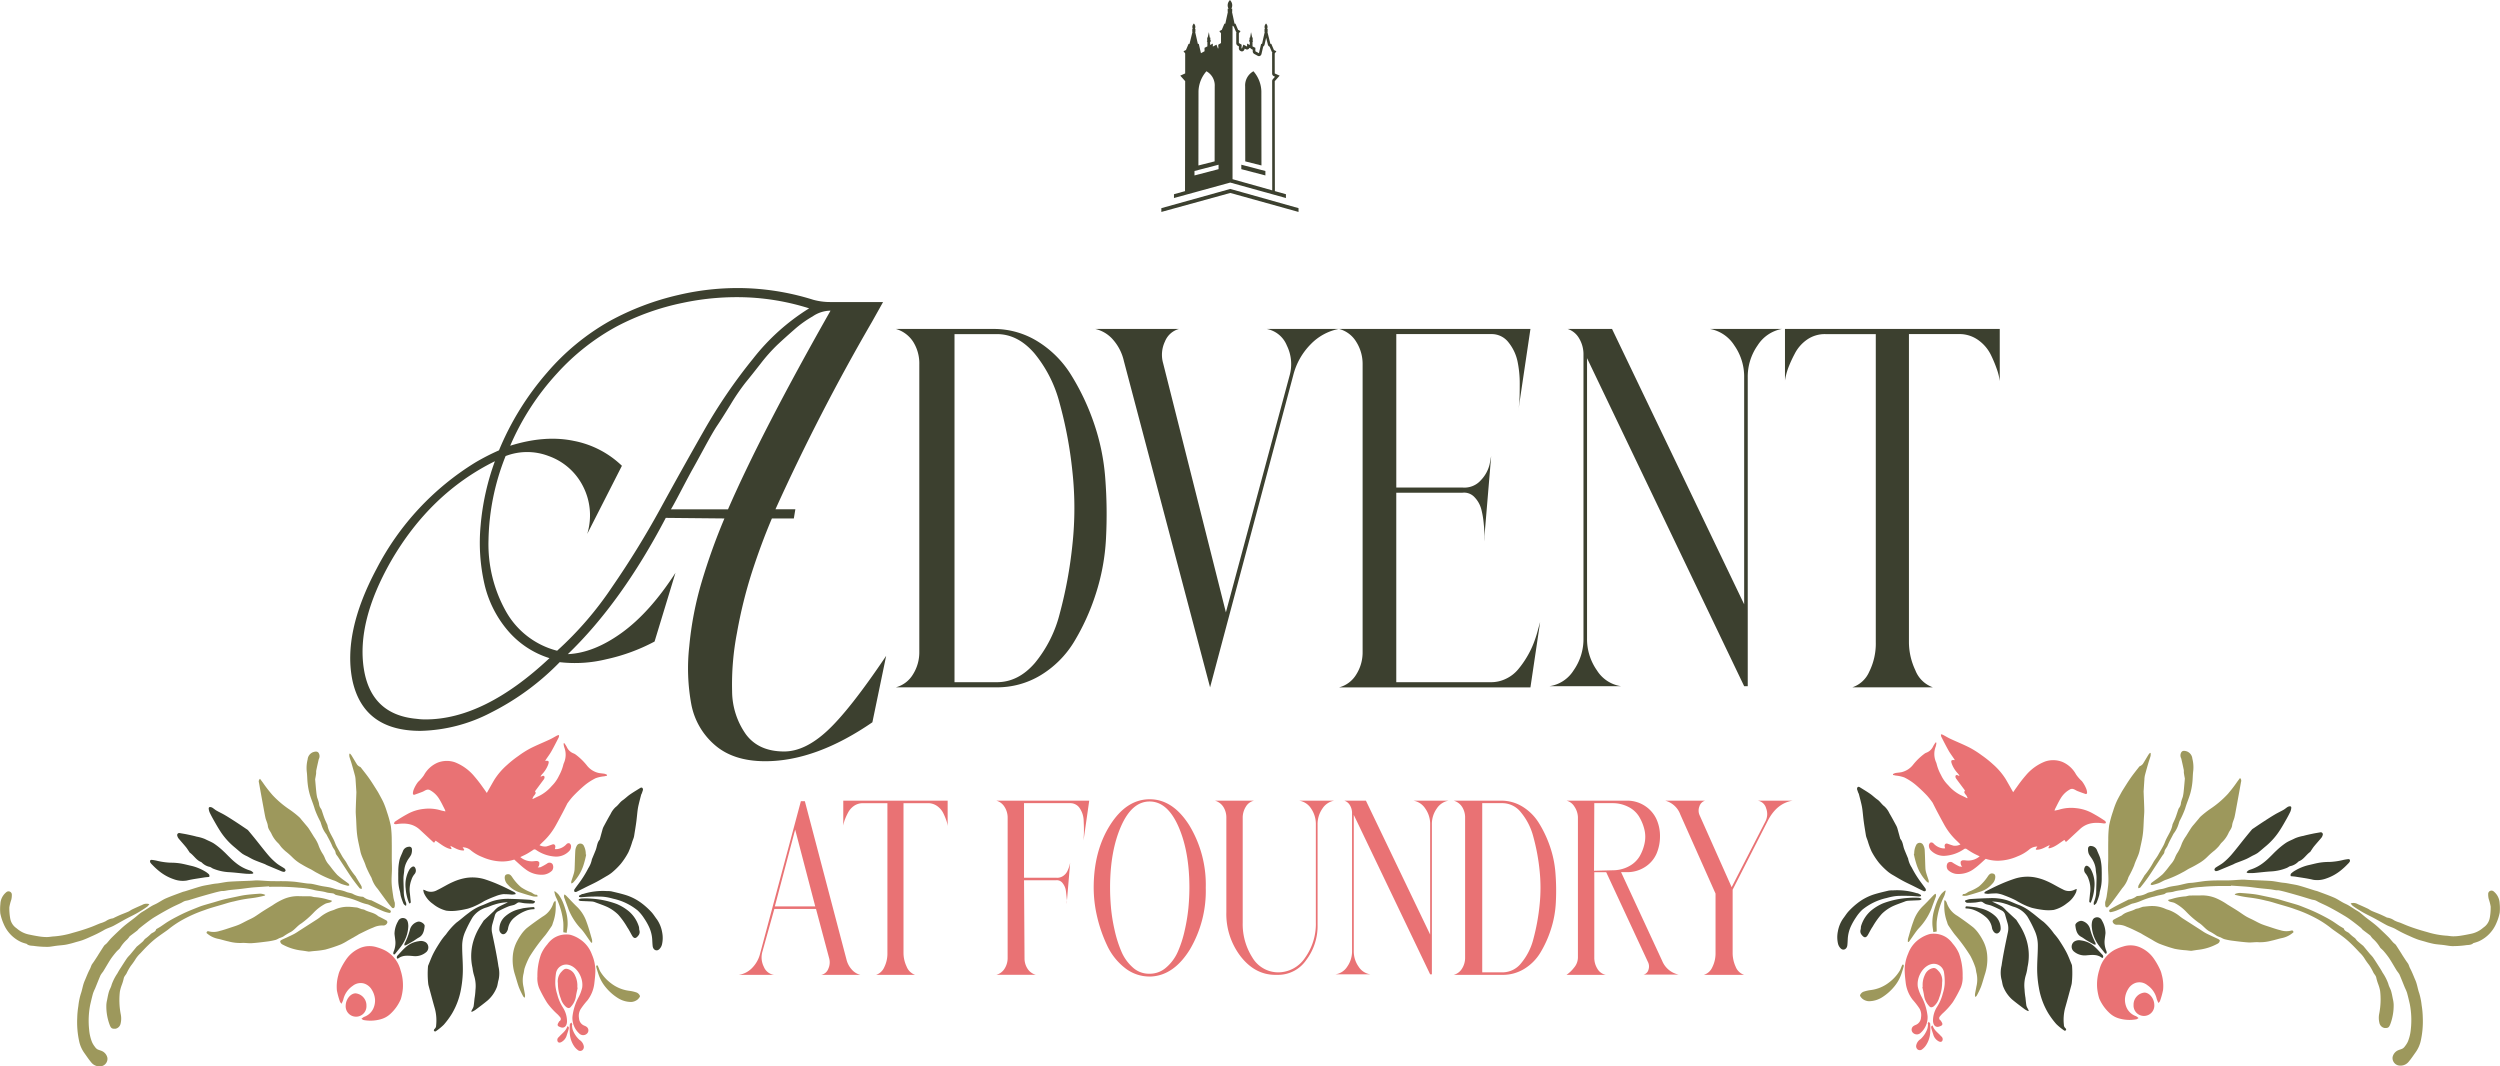 <svg id="Group_2" data-name="Group 2" xmlns="http://www.w3.org/2000/svg" xmlns:xlink="http://www.w3.org/1999/xlink" width="657.912" height="280.637" viewBox="0 0 657.912 280.637">
  <defs>
    <clipPath id="clip-path">
      <rect id="Rectangle_1" data-name="Rectangle 1" width="657.912" height="280.637" fill="none"/>
    </clipPath>
  </defs>
  <g id="Group_1" data-name="Group 1" clip-path="url(#clip-path)">
    <path id="Path_1" data-name="Path 1" d="M318.867,134.162a3.041,3.041,0,0,1,.63-.273c.514-.094,1.037-.117,1.551-.214a5.418,5.418,0,0,0,3.106-1.958,15.84,15.84,0,0,1,3.043-2.942,2.341,2.341,0,0,1,.5-.259,3.183,3.183,0,0,0,1.758-1.684,11.331,11.331,0,0,1,.647-1.019l.2.094a4.888,4.888,0,0,1-.17.975,5.41,5.41,0,0,0,.03,4.046,3.112,3.112,0,0,1,.22.63,11.638,11.638,0,0,0,1.114,2.818,9.377,9.377,0,0,0,1.928,2.737A10.6,10.6,0,0,0,336.7,139.7c.572.258,1.131.547,1.7.822l.1-.089c-.094-.2-.175-.4-.286-.589-.094-.155-.231-.275-.334-.425-.311-.455-.306-.559-.055-.926-.787-1.059-1.564-2.1-2.331-3.142a1.043,1.043,0,0,1-.173-.4c-.075-.387.158-.619.5-.506.155.052.3.128.451.192l.081-.1c-.127-.173-.242-.358-.383-.517a7.63,7.63,0,0,1-1.583-2.464c-.355-.976-.217-1.184.769-1.058-.1-.158-.159-.272-.23-.378-.472-.706-.987-1.379-1.408-2.122-.684-1.209-1.314-2.457-1.948-3.7a1.875,1.875,0,0,1-.073-.6,1.978,1.978,0,0,1,.494.114c.655.341,1.286.739,1.951,1.05,1.7.794,3.446,1.494,5.126,2.347a25.174,25.174,0,0,1,3.15,2,28.061,28.061,0,0,1,2.95,2.354,17.942,17.942,0,0,1,3.351,3.893c.672,1.142,1.315,2.306,1.981,3.478.3-.431.642-.936,1-1.417a34.935,34.935,0,0,1,2.311-2.99,12.629,12.629,0,0,1,5.081-3.67,6.589,6.589,0,0,1,4.52.087,7.428,7.428,0,0,1,3.639,3.315,10.014,10.014,0,0,0,1.536,1.759,8.363,8.363,0,0,1,1.151,2.025,2.964,2.964,0,0,1,.2.812c.07.406-.119.642-.422.536-.7-.248-1.408-.492-2.1-.769-.362-.144-.692-.4-1.058-.511a1.161,1.161,0,0,0-.806.031,6.424,6.424,0,0,0-2.553,2.422c-.545.878-.986,1.84-1.47,2.768a3.513,3.513,0,0,0-.138.458c.525-.122.967-.184,1.387-.328a10.945,10.945,0,0,1,4.307-.333,11.2,11.2,0,0,1,4.3,1.344,37.954,37.954,0,0,1,3.315,2.026c.127.083.159.355.234.539a1.552,1.552,0,0,1-.53.12c-2.259-.35-4.435-.266-6.308,1.465q-1.711,1.582-3.418,3.173c-.077.07-.161.13-.3.237-.127-.177-.245-.339-.394-.545-1.314.825-2.534,1.961-4.1,2.228l-.114-.158c.114-.234.228-.467.356-.728-1.176.534-2.284,1.333-3.6,1.226l-.084-.175c.137-.216.273-.433.411-.65a3.337,3.337,0,0,0-2.029.7,10.877,10.877,0,0,1-3.153,1.87,13.281,13.281,0,0,1-5.059,1.162,10.3,10.3,0,0,1-3.332-.5c-1.029.9-1.945,1.82-2.971,2.553a6.818,6.818,0,0,1-4.843,1.409,3.84,3.84,0,0,1-2.145-1.058,1.6,1.6,0,0,1-.1-1.726.992.992,0,0,1,1.42-.128,15.764,15.764,0,0,0,1.7.945,2.307,2.307,0,0,0,.751.053c-.159-.212-.283-.306-.308-.427a1.9,1.9,0,0,1-.086-.886.766.766,0,0,1,.608-.359c.5-.023,1.009.116,1.508.078a4.693,4.693,0,0,0,2.867-1.109c-.592-.289-1.15-.533-1.684-.83-.572-.319-1.128-.676-1.676-1.045a.607.607,0,0,0-.773-.013,9.912,9.912,0,0,1-5.255,1.765,4.774,4.774,0,0,1-3.456-1.444,1.738,1.738,0,0,1-.5-1.423.924.924,0,0,1,.458-.653.786.786,0,0,1,.714.217,4.084,4.084,0,0,0,2.406,1.32,4.4,4.4,0,0,0,.678,0c-.048-.2-.092-.342-.114-.484-.086-.564.275-.906.759-.737.528.186,1.056.381,1.594.528a3.157,3.157,0,0,0,1.8-.333c-.437-.428-.778-.772-1.13-1.1a17.373,17.373,0,0,1-3.2-4.2c-.6-1.086-1.189-2.187-1.773-3.289-.384-.726-.751-1.467-1.125-2.2a.949.949,0,0,0-.07-.15,20.014,20.014,0,0,0-1.456-1.862,38.589,38.589,0,0,0-3.154-2.986,14.829,14.829,0,0,0-2.879-1.848,9.18,9.18,0,0,0-2.214-.484c-.248-.05-.5-.108-.744-.161-.006-.078-.014-.156-.022-.234" transform="translate(179.293 69.55)" fill="#e97274"/>
    <path id="Path_2" data-name="Path 2" d="M338.125,152.2c.875.427,1.781.819,2.639,1.311a6.5,6.5,0,0,1,1.031.978c.861.806,1.728,1.606,2.592,2.409a.593.593,0,0,1,.116.109c.478.766.984,1.514,1.42,2.309a16.1,16.1,0,0,1,.959,2.087,14.061,14.061,0,0,1,.562,8.088,11.141,11.141,0,0,1-.423,2.031,9.2,9.2,0,0,0-.348,3.789,17.751,17.751,0,0,0,.239,2.176c.081.7.137,1.415.253,2.112a2.96,2.96,0,0,0,.347.759c.084.175.177.345.266.517l-.133.155a6.03,6.03,0,0,1-.878-.462c-1.13-.847-2.265-1.684-3.354-2.593a8.916,8.916,0,0,1-2.314-3.307c-.28-.63-.3-1.4-.516-2.067a7.78,7.78,0,0,1,.047-3.574c.191-1.378.444-2.746.706-4.11.308-1.6.653-3.195.984-4.792a4.942,4.942,0,0,0-.166-2.4c-.2-.717-.425-1.43-.611-2.154a1.745,1.745,0,0,0-1.022-1.092,26.131,26.131,0,0,0-2.506-1.184c-.5-.206-1.048-.264-1.562-.437a4.56,4.56,0,0,1-.692-.419,1.1,1.1,0,0,0-.53-.223c-.517.044-1.028.186-1.545.23a19.872,19.872,0,0,1-2.134.075c-.184,0-.366-.231-.548-.355l.019-.234a5.8,5.8,0,0,1,1.269-.389c1.758-.119,3.517-.212,5.277-.248a13.573,13.573,0,0,1,4.548.572c1.069.348,2.087.894,3.154,1.258a12.906,12.906,0,0,1,3.2,1.889c1.1.787,2.111,1.74,3.212,2.528a17.868,17.868,0,0,1,2.75,3.1,15.325,15.325,0,0,1,1.329,1.687c.68,1.042,1.353,2.1,1.933,3.212.522,1,.915,2.092,1.358,3.146a1.3,1.3,0,0,1,.122.487,24.306,24.306,0,0,1-.084,4.573c-.031.167-.067.331-.111.494-.548,2.018-1.078,4.043-1.655,6.051a12.221,12.221,0,0,0-.3,4.312,1.138,1.138,0,0,0,.416.917c.1.072.136.245.2.366-.161.333-.358.383-.6.194a14.884,14.884,0,0,1-2.025-1.659,21.336,21.336,0,0,1-2.173-2.956,19.275,19.275,0,0,1-2.407-6.663,28.224,28.224,0,0,1-.436-5.679c.025-1.733.172-3.465.17-5.2a9.408,9.408,0,0,0-.9-4.226,33.124,33.124,0,0,0-1.822-3.518,6.586,6.586,0,0,0-3.746-2.647c-.676-.219-1.326-.548-2.009-.731a11.607,11.607,0,0,0-3.579-.606" transform="translate(186.117 85.065)" fill="#3c402f"/>
    <path id="Path_3" data-name="Path 3" d="M387.354,149.856c-1.29,0-2.581-.03-3.87.008-1.306.039-2.614.1-3.915.23a20.036,20.036,0,0,0-3.857.551c-1.133.341-2.3.327-3.417.676-.6.189-1.251.17-1.87.3-.244.053-.45.316-.7.383-.794.212-1.611.322-2.392.576a20.741,20.741,0,0,0-3.832,1.247,11.687,11.687,0,0,1-2.176.67,7.828,7.828,0,0,0-.781.347c-1.12.5-2.232,1.014-3.364,1.479a8.13,8.13,0,0,1-1.515.417.442.442,0,0,1-.375-.25.548.548,0,0,1,.167-.459c.706-.422,1.425-.82,2.15-1.2.878-.461,1.767-.894,2.651-1.339.045-.023.089-.07.136-.073a4.441,4.441,0,0,0,2.1-.866.521.521,0,0,1,.292-.075,6.076,6.076,0,0,0,2.6-.806c.562-.23,1.192-.262,1.743-.517a9.166,9.166,0,0,1,2.09-.53c.686-.141,1.348-.425,2.033-.578.753-.17,1.525-.242,2.283-.394.808-.161,1.606-.387,2.415-.542.462-.089.937-.077,1.406-.134.641-.078,1.279-.183,1.92-.27.528-.073,1.056-.159,1.586-.2.767-.059,1.536-.106,2.306-.119,1.269-.022,2.539.013,3.807-.025,1.12-.031,2.237-.15,3.356-.186.586-.019,1.173.061,1.761.086,1.9.081,3.792.122,5.684.25.981.067,1.954.291,2.932.436.333.05.669.064,1,.111.38.055.759.122,1.137.2.811.155,1.633.266,2.429.489,1.38.386,2.742.847,4.112,1.272.259.081.526.127.78.223,1.428.536,2.867,1.039,4.27,1.644.822.353,1.583.886,2.378,1.32.462.253.953.444,1.409.709.623.364,1.223.775,1.836,1.161.38.239.778.442,1.137.712.528.4,1.023.851,1.545,1.261.683.536,1.383,1.04,2.065,1.578.461.364.917.741,1.351,1.144.876.816,1.748,1.637,2.6,2.486.425.423.8.912,1.2,1.367a3.94,3.94,0,0,0,.337.33,2.406,2.406,0,0,1,.431.381c.5.75.981,1.517,1.467,2.279.1.152.184.314.283.466.312.481.625.964.942,1.44.166.248.348.484.516.733a1.6,1.6,0,0,1,.15.286c.141.337.248.7.419,1.012.528.981.908,2.04,1.358,3.059.494,1.122.62,2.337,1.026,3.45a17.191,17.191,0,0,1,.634,3.157,23.142,23.142,0,0,1,.3,3.206,23.726,23.726,0,0,1-.527,6.148,8.319,8.319,0,0,1-1.339,3.012c-.584.815-1.136,1.67-1.779,2.422a2.764,2.764,0,0,1-2.695,1.073,1.992,1.992,0,0,1-1.606-2.206,2.54,2.54,0,0,1,1.415-1.778c.4-.18.837-.269,1.225-.475a2.051,2.051,0,0,0,.628-.622,5.571,5.571,0,0,0,.789-1.283,11.492,11.492,0,0,0,.75-3.262,22.194,22.194,0,0,0-.272-6.513c-.236-1.014-.469-2.031-.748-3.029a11.754,11.754,0,0,0-.539-1.272c-.484-1.18-.945-2.373-1.453-3.539a8.109,8.109,0,0,0-.639-.892c-.7-1.126-1.348-2.287-2.068-3.392a21.9,21.9,0,0,0-1.456-1.862c-.192-.234-.43-.419-.641-.633a1.5,1.5,0,0,1-.344-.4,9.443,9.443,0,0,0-1.873-2.232c-.134-.159-.275-.314-.406-.478a2.027,2.027,0,0,0-.253-.345c-.645-.5-1.3-.975-1.948-1.476-.184-.145-.316-.375-.5-.526q-.839-.691-1.7-1.348c-.5-.384-1.008-.761-1.523-1.12-.391-.272-.792-.522-1.2-.764-.709-.425-1.42-.845-2.139-1.248-.745-.417-1.5-.826-2.254-1.211-.716-.361-1.45-.676-2.17-1.025-.336-.161-.651-.386-1-.516-.325-.123-.68-.137-1.012-.234-.989-.291-1.972-.609-2.961-.9q-1.8-.525-3.612-1.02c-.642-.175-1.287-.336-1.937-.472-.273-.058-.564-.012-.842-.05-.5-.066-.987-.178-1.483-.236-.97-.111-1.942-.189-2.912-.3-.811-.091-1.618-.211-2.429-.306-.452-.055-.9-.092-1.356-.125-1.225-.086-2.45-.166-3.676-.248v.114" transform="translate(199.771 83.316)" fill="#9d985c"/>
    <path id="Path_4" data-name="Path 4" d="M354.62,166.087a12.1,12.1,0,0,0,.373-1.4c.184-1.264.4-2.532.464-3.807.062-1.22-.064-2.451-.081-3.678-.011-.808.036-1.619.041-2.428.008-1.642-.022-3.285.014-4.927a28.4,28.4,0,0,1,.233-3.937,29.1,29.1,0,0,1,1.036-3.76,21.275,21.275,0,0,1,.853-2.351c.337-.77.758-1.494,1.151-2.231.18-.337.367-.672.572-.992.68-1.069,1.339-2.156,2.062-3.185s1.5-1.99,2.265-2.968c.091-.117.272-.139.4-.233a2.055,2.055,0,0,0,.542-.473c.506-.8.976-1.623,1.472-2.429a4.027,4.027,0,0,1,.394-.47l.17.047a3.035,3.035,0,0,1-.009.755c-.166.612-.4,1.2-.573,1.812-.322,1.1-.639,2.212-.928,3.329a6.291,6.291,0,0,0-.133,1.119c-.069.939-.125,1.881-.186,2.821a2.442,2.442,0,0,0-.017.281c.058,1.609.136,3.217.173,4.824.014.678-.05,1.358-.091,2.036-.086,1.484-.1,2.982-.294,4.452-.181,1.412-.545,2.795-.826,4.192-.284,1.414-1.059,2.606-1.45,3.957a29.8,29.8,0,0,1-1.45,2.986.983.983,0,0,0-.07.148,7.669,7.669,0,0,1-1.608,2.85c-.817,1.134-1.637,2.264-2.472,3.382-.4.541-.828,1.067-1.276,1.564a.485.485,0,0,1-.494.077.763.763,0,0,1-.242-.5,6.354,6.354,0,0,1-.011-.861" transform="translate(199.39 71.308)" fill="#9d985c"/>
    <path id="Path_5" data-name="Path 5" d="M369.432,174.42a7.094,7.094,0,0,1-.458-1.031,5.99,5.99,0,0,0-2.5-3.681,3.324,3.324,0,0,0-2.987-.614,3.647,3.647,0,0,0-2.037,1.648,5.671,5.671,0,0,0-.836,2.459,5.1,5.1,0,0,0,.453,2.495,4.229,4.229,0,0,0,2.45,2.19,4.172,4.172,0,0,1,.672.5c-.287.161-.431.3-.587.32a9.894,9.894,0,0,1-4.5-.212,6.041,6.041,0,0,1-2.631-1.5,11.253,11.253,0,0,1-2.653-3.806,13.921,13.921,0,0,1-.533-2.756,12.545,12.545,0,0,1,.6-4.824,8.247,8.247,0,0,1,3.962-5.16,11.654,11.654,0,0,1,2.229-.881,6.323,6.323,0,0,1,4.877.378,8.48,8.48,0,0,1,3.207,2.742,18.337,18.337,0,0,1,1.767,3.143,5.578,5.578,0,0,1,.337,1.062,10.991,10.991,0,0,1,.37,4.079,21.182,21.182,0,0,1-.8,2.9c-.047.156-.194.277-.4.548" transform="translate(198.612 89.537)" fill="#e97274"/>
    <path id="Path_6" data-name="Path 6" d="M336.092,168.382a6.938,6.938,0,0,1-.489,3.076,33.621,33.621,0,0,1-2.086,3.835,18.983,18.983,0,0,1-2.757,3.034,10.462,10.462,0,0,0-.711.8.676.676,0,0,0,.145.926c.055.044.137.063.169.12.15.3.416.611.4.906-.017.366-.4.469-.712.6-.969.409-1.743-.231-1.758-1.551a6.823,6.823,0,0,1,1.064-3.587A11.808,11.808,0,0,0,330.881,173a10.575,10.575,0,0,0,.492-2.526,15.69,15.69,0,0,0-.2-3.14,2.729,2.729,0,0,0-2.925-2.112c-2.423.272-4.36,3.387-3.937,6.077a10.523,10.523,0,0,0,.956,2.537,13.938,13.938,0,0,1,1.6,5.131,5.444,5.444,0,0,1-1.781,4.37,1.443,1.443,0,0,1-2.048.041,1.152,1.152,0,0,1,.2-1.837,2.223,2.223,0,0,1,.458-.234,2.23,2.23,0,0,0,1.448-1.992,3.525,3.525,0,0,0-.366-2.276,19.922,19.922,0,0,0-1.839-2.39,9.022,9.022,0,0,1-1.809-4.351c-.122-1.028-.248-2.059-.281-3.093a10.817,10.817,0,0,1,.908-4.667,8.029,8.029,0,0,1,3.243-4.057,8.473,8.473,0,0,1,2.5-1.122,6.193,6.193,0,0,1,4.288.878,6.462,6.462,0,0,1,1.7,1.661,9.65,9.65,0,0,1,1.65,2.6,16.348,16.348,0,0,1,.961,5.88" transform="translate(180.401 88.434)" fill="#e97274"/>
    <path id="Path_7" data-name="Path 7" d="M385.8,131.062a.92.92,0,0,1,.266,1.016c-.394,2.236-.806,4.47-1.217,6.7-.158.867-.306,1.736-.5,2.593-.091.412-.273.8-.4,1.2a4.124,4.124,0,0,0-.217.867c-.069.87-.666,1.419-.976,2.137a7.92,7.92,0,0,1-1.79,2.478c-.309.309-.536.72-.831,1.047a14.035,14.035,0,0,1-1.045,1.025,19.413,19.413,0,0,0-1.908,1.689,10.847,10.847,0,0,1-2.37,1.775,27.093,27.093,0,0,1-2.392,1.289c-.587.32-1.145.712-1.744,1a28.237,28.237,0,0,1-4.248,1.909c-.7.2-1.348.662-2.042.937a13.768,13.768,0,0,1-1.742.5c-.094.023-.211-.077-.381-.147.077-.161.106-.322.194-.4.294-.245.612-.451.914-.683a21.106,21.106,0,0,0,2.089-1.636,24.953,24.953,0,0,0,1.756-2.134c.134-.169.272-.334.4-.506a5.75,5.75,0,0,0,1.111-1.8,6.512,6.512,0,0,1,.694-1.306,11.41,11.41,0,0,0,1.055-2.281,9.965,9.965,0,0,1,1.112-1.976c.458-.753.922-1.5,1.4-2.236a9.44,9.44,0,0,1,.664-.828q.635-.762,1.276-1.519a4.567,4.567,0,0,1,.522-.6,25.816,25.816,0,0,1,2.495-1.972,25.424,25.424,0,0,0,4.557-3.854,35.747,35.747,0,0,0,2.57-3.318c.234-.309.464-.623.72-.969" transform="translate(203.694 73.694)" fill="#9d985c"/>
    <path id="Path_8" data-name="Path 8" d="M365.29,151.992c.4-.106.811-.191,1.208-.323a15.665,15.665,0,0,1,3.289-.581c.38-.042.753-.2,1.131-.214,1.033-.038,2.068.014,3.1-.042a9.491,9.491,0,0,1,3.835.744,17.136,17.136,0,0,1,2.964,1.651c.883.542,1.77,1.075,2.645,1.633.756.484,1.481,1.03,2.247,1.489.6.361,1.245.628,1.868.942.689.345,1.362.73,2.065,1.034.651.281,1.328.489,2,.708,1.02.333,2.036.7,3.075.951a5.149,5.149,0,0,0,2.736.152c.512-.155.676-.053.759.387a6.471,6.471,0,0,1-3.287,1.587c-.836.2-1.661.469-2.5.641a11.514,11.514,0,0,1-3.381.406c-.9-.081-1.828.116-2.736.053-1.469-.1-2.932-.291-4.393-.48a15.928,15.928,0,0,1-1.975-.406,6.388,6.388,0,0,1-.844-.416,10.331,10.331,0,0,1-1.031-.409,19.661,19.661,0,0,0-1.736-1.087c-1.2-.53-1.958-1.747-3.062-2.395a22.864,22.864,0,0,1-3.3-2.892,11.966,11.966,0,0,0-3.076-2.317c-.387-.164-.819-.2-1.22-.325a1.907,1.907,0,0,1-.448-.3c.023-.064.048-.13.073-.194" transform="translate(205.354 84.804)" fill="#9d985c"/>
    <path id="Path_9" data-name="Path 9" d="M312.813,133.153c0-.575.344-.748.725-.508.906.573,1.833,1.112,2.717,1.728.667.462,1.258,1.067,1.928,1.525.706.481,1.141,1.281,1.845,1.789a5.922,5.922,0,0,1,1.314,1.823c.656,1.112,1.266,2.261,1.878,3.4a4.3,4.3,0,0,1,.291.833c.223.786.436,1.576.653,2.364a.389.389,0,0,0,.058.155c.678.751.678,1.825,1.036,2.728.291.733.6,1.459.9,2.189.028.069.086.131.091.2a6.639,6.639,0,0,0,.964,2.4,27.087,27.087,0,0,0,1.715,2.9c.6.9,1.279,1.737,1.9,2.625a.693.693,0,0,1,.055.589.522.522,0,0,1-.526.1c-.973-.458-1.931-.958-2.9-1.437-.812-.4-1.639-.778-2.44-1.208-.859-.459-1.7-.959-2.54-1.461a9.839,9.839,0,0,1-1.506-.994,19.594,19.594,0,0,1-2.342-2.312,18.69,18.69,0,0,1-1.992-3.046,21.74,21.74,0,0,1-1.019-2.8c-.116-.327-.247-.648-.356-.978a3.421,3.421,0,0,1-.125-.539c-.191-1.2-.4-2.4-.559-3.6-.141-1.025-.22-2.061-.35-3.087a15.073,15.073,0,0,0-.286-1.542c-.2-.856-.425-1.7-.648-2.554-.037-.141-.133-.259-.183-.4-.117-.331-.223-.667-.3-.883" transform="translate(175.889 74.524)" fill="#3c402f"/>
    <path id="Path_10" data-name="Path 10" d="M363.876,152.812c.853-.073,1.614-.2,2.376-.192a8.315,8.315,0,0,1,3.487.734c.4.183.826.275,1.233.437a10.275,10.275,0,0,1,2.732,1.653,12.491,12.491,0,0,0,1.114.759c.417.273.837.537,1.258.806q1.319.848,2.642,1.694c.6.38,1.175.8,1.8,1.12,1.031.528,2.093.98,3.135,1.483.169.081.411.247.423.394a1.043,1.043,0,0,1-.267.6,1.306,1.306,0,0,1-.428.291,13.765,13.765,0,0,1-5.117,1.564c-.531.069-1.061.159-1.59.239a.849.849,0,0,1-.2.012q-.616-.063-1.229-.136a22.744,22.744,0,0,1-3.046-.389,38.35,38.35,0,0,1-4.095-1.365,14.9,14.9,0,0,1-1.847-1.009c-.119-.067-.239-.131-.359-.2q-1.029-.586-2.059-1.172c-.222-.128-.433-.284-.661-.392-1.184-.566-2.35-1.192-3.565-1.65a5.4,5.4,0,0,0-2.753-.545,1.11,1.11,0,0,1-.987-.8.634.634,0,0,1,.2-.5c.67-.384,1.362-.722,2.047-1.075a.809.809,0,0,0,.184-.091c1.05-.967,2.443-1,3.6-1.672a3.258,3.258,0,0,1,.689-.161c.286-.086.562-.2.844-.3.17-.061.342-.112.436-.144" transform="translate(200.098 85.815)" fill="#9d985c"/>
    <path id="Path_11" data-name="Path 11" d="M334.261,151.851a1.978,1.978,0,0,1,.383-.33c1.239-.616,2.47-1.262,3.732-1.811a39.411,39.411,0,0,1,4.031-1.556,11.1,11.1,0,0,1,4.846-.358,13.98,13.98,0,0,1,3.573,1.1c1.389.6,2.69,1.458,4.067,2.106a3.249,3.249,0,0,0,3.211.055,2.735,2.735,0,0,1,.473-.148,4.127,4.127,0,0,1-.164.837,6.789,6.789,0,0,1-2.387,2.9,9.006,9.006,0,0,1-3.5,1.776,10.878,10.878,0,0,1-2.648.014,24.666,24.666,0,0,1-2.8-.489c-.477-.1-.934-.3-1.4-.452a21.161,21.161,0,0,1-3.151-1.6,28.434,28.434,0,0,0-2.946-1.27,7.791,7.791,0,0,0-2.029-.547,20.07,20.07,0,0,0-2.3.116,5.843,5.843,0,0,1-.951-.116l-.023-.231" transform="translate(187.948 83.038)" fill="#3c402f"/>
    <path id="Path_12" data-name="Path 12" d="M376.427,150.746a3.146,3.146,0,0,1,1.706-.317c1.19.083,2.381.175,3.565.333.931.125,1.851.345,2.775.537,1,.209,2,.416,3,.662.828.206,1.643.47,2.465.709,1,.289,1.993.566,2.985.872.5.155.987.348,1.475.545.927.37,1.854.736,2.768,1.142.841.373,1.67.783,2.49,1.208.776.4,1.547.817,2.3,1.273.692.422,1.353.911,2.033,1.359.317.208.648.389.973.581.059.036.162.053.175.1.234.858,1.09.836,1.554,1.394a11.963,11.963,0,0,0,1.37,1.142c.231.2.387.511.615.719.47.431.967.825,1.455,1.234a1.233,1.233,0,0,1,.125.094c.6.723,1.2,1.453,1.8,2.173a11.152,11.152,0,0,1,.75.836c.57.836,1.114,1.7,1.659,2.553a16.964,16.964,0,0,1,.892,1.489,12.821,12.821,0,0,1,1.523,3c.137.625.511,1.18.7,1.8.211.708.342,1.447.487,2.178a7.44,7.44,0,0,1,.2,1.331,13.954,13.954,0,0,1-.869,5.223c-.347.919-.612,1.1-1.578,1.031a1.716,1.716,0,0,1-1.3-1.334,5.609,5.609,0,0,1-.044-2.461,19.481,19.481,0,0,0,.231-5.963,10.646,10.646,0,0,0-.5-1.767,12.138,12.138,0,0,1-.5-1.636c-.1-.647-.58-.98-.814-1.512a13.812,13.812,0,0,0-1.094-1.909,18.533,18.533,0,0,1-1.111-1.562,7.867,7.867,0,0,0-1.4-1.726c-.669-.73-1.347-1.453-2.054-2.136a24.583,24.583,0,0,0-2.017-1.779c-.906-.7-1.858-1.336-2.787-2-.3-.212-.587-.434-.869-.667a26.29,26.29,0,0,0-3.648-2.376,35.559,35.559,0,0,0-5.526-2.4c-1.565-.587-3.181-1-4.777-1.479-.956-.284-1.909-.6-2.881-.786a34.251,34.251,0,0,0-4.409-.828,27.328,27.328,0,0,1-3.671-.686c-.055-.009-.1-.083-.219-.189" transform="translate(211.658 84.577)" fill="#9d985c"/>
    <path id="Path_13" data-name="Path 13" d="M395.97,153.39a2.282,2.282,0,0,1,1.906.212c.858.361,1.711.745,2.556,1.144.366.173.7.444,1.062.608.694.308,1.4.559,2.1.853.516.219,1.02.466,1.529.7a1.8,1.8,0,0,0,.458.219,4.175,4.175,0,0,1,1.828.719,7.514,7.514,0,0,0,1.511.592c.755.3,1.5.639,2.259.926s1.55.558,2.334.806c.866.275,1.739.53,2.614.769a22.324,22.324,0,0,0,4.9.936c.63.028,1.258.166,1.887.173a12.367,12.367,0,0,0,1.9-.144c.9-.133,1.79-.3,2.679-.492a6.944,6.944,0,0,0,3.206-1.5c.211-.183.445-.33.651-.519a3.89,3.89,0,0,0,1.236-2.268,14.933,14.933,0,0,0,.223-2.923,12.411,12.411,0,0,0-.512-1.984,5.065,5.065,0,0,1-.136-1.444.876.876,0,0,1,1.454-.528,4.185,4.185,0,0,1,1.553,3.089,12.087,12.087,0,0,1,.023,2.479,12.99,12.99,0,0,1-.87,2.742,9.106,9.106,0,0,1-4.6,4.795,10.26,10.26,0,0,1-1.389.461c-.016.006-.039,0-.05.009-.625.6-1.426.464-2.147.589a23.951,23.951,0,0,1-2.9.212,6.748,6.748,0,0,1-1.109-.034c-.581-.066-1.156-.18-1.737-.25-.726-.091-1.458-.136-2.182-.242-.53-.078-1.055-.212-1.578-.342-.425-.1-.845-.236-1.265-.359-.628-.181-1.265-.333-1.881-.559-.717-.266-1.42-.576-2.117-.9a31.849,31.849,0,0,1-3.36-1.669c-.852-.53-1.79-.741-2.65-1.2-1.042-.556-2.062-1.162-3.1-1.723-.875-.472-1.77-.9-2.645-1.37-.586-.317-1.161-.667-1.729-1.022-.484-.3-.961-.619-1.423-.961a3.616,3.616,0,0,1-.494-.6" transform="translate(222.646 84.357)" fill="#9d985c"/>
    <path id="Path_14" data-name="Path 14" d="M373.343,152.886c-.081-.078-.326-.211-.323-.334a.814.814,0,0,1,.283-.567c.683-.473,1.434-.834,2.078-1.362a17.1,17.1,0,0,0,2.153-2.1c1.183-1.387,2.295-2.848,3.442-4.273q.94-1.165,1.9-2.306a1.633,1.633,0,0,1,.372-.287c.889-.6,1.775-1.2,2.672-1.787,1-.648,2-1.3,3.017-1.9.741-.441,1.522-.792,2.268-1.219.37-.211.7-.519,1.064-.744a1.32,1.32,0,0,1,.612-.184c.267-.016.406.191.359.483a3.548,3.548,0,0,1-.236.917c-.312.661-.655,1.3-1.012,1.936-.525.928-1.048,1.862-1.619,2.756a18.358,18.358,0,0,1-3.8,4.379c-.731.6-1.433,1.245-2.179,1.814a8.734,8.734,0,0,1-1.251.67c-.606.319-1.2.683-1.82.953-.919.4-1.861.723-2.79,1.089-.2.081-.4.209-.6.3q-1.985.837-3.976,1.661a3.571,3.571,0,0,1-.616.119" transform="translate(209.742 76.366)" fill="#3c402f"/>
    <path id="Path_15" data-name="Path 15" d="M335.624,177.025a3.134,3.134,0,0,1-.025-.648c.108-.667.256-1.326.37-1.992a7.649,7.649,0,0,0,.047-3.464c-.158-.555-.169-1.17-.367-1.7a19.462,19.462,0,0,0-1.253-2.882,46.3,46.3,0,0,0-4.076-5.587c-.641-.814-1.219-1.69-1.8-2.559a3.772,3.772,0,0,1-.255-.733,11.837,11.837,0,0,1-.733-3.5c-.038-.653-.023-1.311-.022-1.967a1.764,1.764,0,0,1,.152-.4c.2.277.412.45.475.676a6.176,6.176,0,0,0,2.825,3.515c1.431.976,2.848,1.984,4.215,3.068a9.354,9.354,0,0,1,1.5,1.736,14.331,14.331,0,0,1,.9,1.47,9.882,9.882,0,0,1,1.233,4.07,12.787,12.787,0,0,1-.609,5.063c-.347,1.1-.637,2.228-1.036,3.3a22.6,22.6,0,0,1-1.092,2.279,1.572,1.572,0,0,1-.3.328l-.15-.072" transform="translate(184.15 85.234)" fill="#9d985c"/>
    <path id="Path_16" data-name="Path 16" d="M378.424,150.743a1.722,1.722,0,0,1,1.03-.722,11.035,11.035,0,0,0,3.484-1.861,16.752,16.752,0,0,0,1.722-1.539c.534-.5,1.031-1.056,1.573-1.547a19.5,19.5,0,0,1,2.595-2.112c.766-.486,1.579-.77,2.356-1.18a10.413,10.413,0,0,1,2.193-.633c.809-.227,1.631-.4,2.451-.575.687-.144,1.383-.248,2.073-.375a.546.546,0,0,1,.57.744,1.952,1.952,0,0,1-.334.689c-.637.772-1.311,1.5-1.945,2.278-.325.4-.594.85-.887,1.276-.041.059-.069.142-.12.178-1.044.714-1.717,1.984-2.931,2.447-.181.069-.317.277-.489.394a4.017,4.017,0,0,1-1.723.878c-.347.042-.662.35-1.008.489a12.751,12.751,0,0,1-4.1.926c-1.52.08-3.035.289-4.554.417a15.2,15.2,0,0,1-1.6.008c-.1,0-.2-.1-.355-.181" transform="translate(212.78 78.828)" fill="#3c402f"/>
    <path id="Path_17" data-name="Path 17" d="M372.452,133.775c-.064-.362-.173-.892-.248-1.428-.042-.292.013-.6-.045-.889-.194-.964-.419-1.922-.633-2.881a1.179,1.179,0,0,0-.055-.158,1.623,1.623,0,0,1,.08-1.611c.372-.486.928-.328,1.423-.187a2.26,2.26,0,0,1,1.453,1.92,9.19,9.19,0,0,1,.231,3.2c-.139,1.056-.114,2.139-.245,3.2a17.352,17.352,0,0,1-.545,2.8c-.394,1.333-.961,2.6-1.34,3.942a24.035,24.035,0,0,1-1.444,3.212c-.119.266-.183.562-.286.839a7.654,7.654,0,0,1-1.292,2.509.9.9,0,0,0-.109.189c-.5.976-1.058,1.92-1.465,2.942-.245.617-.778,1.022-.87,1.761-.048.381-.4.717-.626,1.065q-.93,1.439-1.872,2.87c-.606.922-1.2,1.859-1.829,2.756s-1.3,1.75-1.978,2.593c-.116.145-.37.148-.561.216a2,2,0,0,1,.036-.67,10.377,10.377,0,0,1,.631-1.081q.417-.694.836-1.386a.945.945,0,0,1,.1-.194,21.888,21.888,0,0,0,2.489-3.724c.387-.594.837-1.15,1.181-1.787.466-.864.989-1.689,1.434-2.565.206-.408.348-.861.541-1.286.616-1.358,1.533-2.559,1.767-4.12a.386.386,0,0,1,.042-.1c.253-.564.533-1.117.753-1.7.273-.716.492-1.454.744-2.179a1.432,1.432,0,0,1,.216-.381,2.465,2.465,0,0,0,.461-1.329,11.378,11.378,0,0,1,.475-1.515,11.5,11.5,0,0,0,.25-1.554c.109-1.03.191-2.062.3-3.284" transform="translate(202.525 71.117)" fill="#9d985c"/>
    <path id="Path_18" data-name="Path 18" d="M331.51,151.494a1.781,1.781,0,0,1-.47.108c-.781-.041-1.561-.127-2.343-.152q-1.458-.047-2.915-.014a10.832,10.832,0,0,0-1.633.169c-.58.1-1.151.253-1.722.406a15.326,15.326,0,0,0-6.38,3.1,10.866,10.866,0,0,0-1.628,1.983,16.222,16.222,0,0,0-1.236,2.123,9.126,9.126,0,0,0-.934,3.543c-.031.564-.05,1.133-.116,1.692-.119,1.012-1.04,1.481-1.728.828a2.587,2.587,0,0,1-.733-1.3,7.624,7.624,0,0,1-.017-3.245,8.466,8.466,0,0,1,1.339-3.281c.509-.653.942-1.39,1.5-1.984a19.836,19.836,0,0,1,2.3-2.108A14.015,14.015,0,0,1,319.312,151c1.226-.37,2.472-.658,3.715-.95a5.569,5.569,0,0,1,1.048-.058,17.423,17.423,0,0,1,6.2.7c.159.053.339.045.492.114.264.119.517.275.773.416-.009.092-.02.186-.031.278" transform="translate(174.019 84.324)" fill="#3c402f"/>
    <path id="Path_19" data-name="Path 19" d="M385.916,149.214a.635.635,0,0,1,.2-.817,5.2,5.2,0,0,1,.933-.669,12.887,12.887,0,0,1,3.434-1.408c1.017-.219,2.023-.509,3.046-.673a16.163,16.163,0,0,1,2.592-.184,18.614,18.614,0,0,0,3.684-.547,12.509,12.509,0,0,1,1.245-.2.441.441,0,0,1,.384.159.672.672,0,0,1-.014.511,2.905,2.905,0,0,1-.519.612,17.764,17.764,0,0,1-1.7,1.586,12.469,12.469,0,0,1-4.046,2.256,6.738,6.738,0,0,1-3.365.317c-1.483-.364-3-.548-4.507-.8-.456-.075-.919-.1-1.37-.15" transform="translate(216.951 81.371)" fill="#3c402f"/>
    <path id="Path_20" data-name="Path 20" d="M323.921,168.006a5.933,5.933,0,0,1,.586-3.167,2.908,2.908,0,0,1,2.189-1.768c.687-.083,1.087.48,1.531.944a3.622,3.622,0,0,1,.8,2.826,10.85,10.85,0,0,1-.753,4,4.594,4.594,0,0,1-1.5,2.342c-.5.313-.845.313-1.214-.169a5.113,5.113,0,0,1-1.244-2.459c-.116-.85-.333-1.681-.5-2.522l.112-.023" transform="translate(182.071 91.687)" fill="#e97274"/>
    <path id="Path_21" data-name="Path 21" d="M329.417,151.7a1.691,1.691,0,0,1-.48.183c-1.039.059-2.079.081-3.118.152a3.18,3.18,0,0,0-.873.247c-1.033.387-2.079.736-3.084,1.2a10.8,10.8,0,0,0-2.842,2,20.249,20.249,0,0,0-2.418,3.384c-.466.662-.817,1.423-1.231,2.131-.575.983-1.111.723-1.714-.089a1.426,1.426,0,0,1-.22-1.278c.1-.314.044-.687.145-1a8.662,8.662,0,0,1,2.706-4.084,12.928,12.928,0,0,1,3.036-1.833,23.18,23.18,0,0,1,6.7-1.434,18.465,18.465,0,0,1,2.759-.03,2.1,2.1,0,0,1,.636.23c0,.073,0,.148,0,.222" transform="translate(176.203 85.021)" fill="#3c402f"/>
    <path id="Path_22" data-name="Path 22" d="M315.711,172.156a2.92,2.92,0,0,1-1.828-.7c-.248-.241-.623-.7-.556-.889a1.643,1.643,0,0,1,.836-.886,9.411,9.411,0,0,1,2.022-.47,9.837,9.837,0,0,0,4.755-1.979,10.992,10.992,0,0,0,2.829-3.1c.244-.42.384-.917.591-1.367a1.577,1.577,0,0,1,.278-.337c.073.148.237.325.206.437-.184.7-.4,1.39-.631,2.07a10.554,10.554,0,0,1-1.928,3.417,13.269,13.269,0,0,1-3.2,2.8,6.571,6.571,0,0,1-3.378,1" transform="translate(176.173 91.332)" fill="#9d985c"/>
    <path id="Path_23" data-name="Path 23" d="M359.4,170.46a3.187,3.187,0,0,1,2.876-3.26c1.292.027,2.525,1.522,2.581,3.164a2.736,2.736,0,1,1-5.457.1" transform="translate(202.078 94.013)" fill="#e97274"/>
    <path id="Path_24" data-name="Path 24" d="M321.373,163.174a3.734,3.734,0,0,1,.058-.822c.441-1.5.84-3.023,1.384-4.476a10.183,10.183,0,0,1,2.423-3.976c1.011-.95,1.948-1.993,2.923-2.992a4.468,4.468,0,0,1,.422-.345c.05.016.1.031.15.048a1.847,1.847,0,0,1,.034.647c-.37,1.067-.8,2.106-1.161,3.178a16.534,16.534,0,0,1-3.509,5.373c-.722.864-1.339,1.837-2,2.762l-.487.68-.233-.077" transform="translate(180.702 84.659)" fill="#9d985c"/>
    <path id="Path_25" data-name="Path 25" d="M353.249,157.942a1.808,1.808,0,0,1,.011-.639,7.852,7.852,0,0,0,.623-3.111c.009-1.165.1-2.331.078-3.495-.016-.7-.18-1.4-.214-2.115a6.069,6.069,0,0,0-.7-2.2c-.309-.655-.837-1.181-1.134-1.84a3.327,3.327,0,0,1-.17-1.476.667.667,0,0,1,.819-.553,1.744,1.744,0,0,1,1.528,1.117c.275.722.641,1.408.864,2.148a13.314,13.314,0,0,1,.369,3.273c.03.68,0,1.361.008,2.042a11.26,11.26,0,0,1-.437,3.159c-.12.43-.133.9-.259,1.326a16.14,16.14,0,0,1-.67,1.884c-.1.239-.366.391-.556.581l-.155-.1" transform="translate(197.77 80.128)" fill="#3c402f"/>
    <path id="Path_26" data-name="Path 26" d="M352.343,156.565c.011-.141.017-.331.039-.517.089-.725.336-1.323,1.044-1.49a1.358,1.358,0,0,1,1.6.78,6.8,6.8,0,0,1,.948,3.334c-.066.694-.187,1.381-.242,2.076a5.956,5.956,0,0,0,.477,2.614c.073.191.127.526.037.634-.194.233-.384.017-.537-.18-.572-.734-1.194-1.425-1.712-2.2a9.371,9.371,0,0,1-1.656-5.048" transform="translate(198.116 86.882)" fill="#3c402f"/>
    <path id="Path_27" data-name="Path 27" d="M357.178,163.019a.905.905,0,0,1-.328-.081c-1.2-.883-2.547-.7-3.859-.6a4.414,4.414,0,0,1-3.532-1.091,1.661,1.661,0,0,1,.173-2.506,2.366,2.366,0,0,1,1.8-.312,6.384,6.384,0,0,1,3.656,1.723c.678.608,1.283,1.319,1.917,1.987a.69.69,0,0,1,.175.876" transform="translate(196.217 89.06)" fill="#3c402f"/>
    <path id="Path_28" data-name="Path 28" d="M322.489,144.848a4.681,4.681,0,0,1,.486-2.231,1.026,1.026,0,0,1,1.868-.081,3.158,3.158,0,0,1,.4,1.309c.1,1.65.111,3.306.194,4.959a5.8,5.8,0,0,0,.278,1.312c.183.626.416,1.233.6,1.859a1.406,1.406,0,0,1-.045.5,1.566,1.566,0,0,1-.425-.211,11.989,11.989,0,0,1-2.718-4.488,25.285,25.285,0,0,1-.748-2.892l.108-.036" transform="translate(181.268 79.828)" fill="#9d985c"/>
    <path id="Path_29" data-name="Path 29" d="M331.13,153.224c-.139-.381.022-.572.33-.548.8.058,1.6.148,2.395.255.362.047.719.169,1.08.242a8.569,8.569,0,0,1,3.781,1.872,4.437,4.437,0,0,1,1.626,3.35,1.383,1.383,0,0,1-.731,1.362c-.508.183-1-.113-1.344-.816a1.74,1.74,0,0,1-.2-.576,4.74,4.74,0,0,0-1.786-3.012,10.485,10.485,0,0,0-3.306-1.851,6.884,6.884,0,0,0-1.844-.277" transform="translate(186.16 85.845)" fill="#3c402f"/>
    <path id="Path_30" data-name="Path 30" d="M349.593,156.3c-.081-.556,1.028-1.311,1.747-1.165a2.956,2.956,0,0,1,2.161,2.242,17.667,17.667,0,0,0,1.383,3.539c.067.109.027.3.034.458a1.025,1.025,0,0,1-.4-.036c-.676-.364-1.35-.741-2.012-1.136-.459-.273-.884-.623-1.353-.87-1-.53-1.4-1.464-1.558-3.031" transform="translate(196.567 87.218)" fill="#3c402f"/>
    <path id="Path_31" data-name="Path 31" d="M330.552,152.827c.1-.1.214-.3.309-.287.573.055.959-.409,1.428-.628a12.1,12.1,0,0,0,2.645-1.362,12.46,12.46,0,0,0,2.356-2.689c.311-.444.633-.812,1.214-.719.473.077.678.272.726.82a2.588,2.588,0,0,1-.825,1.918,6.719,6.719,0,0,1-3.268,2.087c-1.125.372-2.258.717-3.4,1.02a4.468,4.468,0,0,1-1.12.014l-.067-.175" transform="translate(185.863 82.727)" fill="#9d985c"/>
    <path id="Path_32" data-name="Path 32" d="M326.65,160.789l-.889.159c-.092-.756-.236-1.454-.253-2.156a11.7,11.7,0,0,1,.451-3.548,20.838,20.838,0,0,1,.841-2.454,10.3,10.3,0,0,1,1.069-1.886,5.736,5.736,0,0,1,1-.9l.152.089c-.1.373-.17.759-.3,1.119s-.325.7-.475,1.058a19.637,19.637,0,0,0-1.587,5.852c-.075.855-.012,1.725-.012,2.664" transform="translate(183.025 84.347)" fill="#9d985c"/>
    <path id="Path_33" data-name="Path 33" d="M325.778,172.615l.272-.5c.144.159.4.311.411.478a18.105,18.105,0,0,1-.006,2.572,6.747,6.747,0,0,1-1.147,3.215,4.176,4.176,0,0,1-1.172,1.131,1.013,1.013,0,0,1-.933-.078,1.116,1.116,0,0,1-.394-1.194,2.516,2.516,0,0,1,1.106-1.551,6.69,6.69,0,0,0,1.806-2.739,4.391,4.391,0,0,0,.159-1.276l-.1-.061" transform="translate(181.493 96.779)" fill="#e97274"/>
    <path id="Path_34" data-name="Path 34" d="M352.812,155.551c-.394-.034-.409-.259-.38-.531.083-.766.145-1.533.241-2.295a7.307,7.307,0,0,0-.428-3.362,4.34,4.34,0,0,0-.82-1.519,1.428,1.428,0,0,1-.273-1.417c.2-.569.519-.75.986-.441a2.189,2.189,0,0,1,.678.734,8.1,8.1,0,0,1,.936,4.938,12.094,12.094,0,0,1-.939,3.892" transform="translate(197.4 82.001)" fill="#3c402f"/>
    <path id="Path_35" data-name="Path 35" d="M325.684,172.74c.392,1.284,1.409,1.884,2.164,2.753.07.081.162.137.227.223a.912.912,0,0,1,.145,1.086c-.237.361-.6.272-.925.119a2.91,2.91,0,0,1-1.45-1.837c-.173-.53-.35-1.061-.5-1.6-.078-.287-.108-.6.334-.741" transform="translate(182.912 97.128)" fill="#e97274"/>
    <path id="Path_36" data-name="Path 36" d="M122.435,134.288a3.041,3.041,0,0,0-.63-.273c-.514-.094-1.037-.117-1.55-.214a5.417,5.417,0,0,1-3.107-1.958A15.841,15.841,0,0,0,114.1,128.9a2.34,2.34,0,0,0-.5-.259,3.183,3.183,0,0,1-1.758-1.684,11.315,11.315,0,0,0-.647-1.019l-.2.094a4.888,4.888,0,0,0,.17.975,5.41,5.41,0,0,1-.03,4.046,3.108,3.108,0,0,0-.22.63A11.636,11.636,0,0,1,109.8,134.5a9.376,9.376,0,0,1-1.928,2.737,10.6,10.6,0,0,1-3.276,2.589c-.572.258-1.131.547-1.7.822l-.1-.089c.094-.2.175-.4.286-.589.094-.155.231-.275.334-.425.311-.455.306-.559.055-.926.787-1.059,1.564-2.1,2.331-3.142a1.044,1.044,0,0,0,.173-.4c.075-.387-.158-.619-.5-.506-.153.052-.3.128-.452.192l-.081-.1c.127-.173.242-.358.383-.517a7.63,7.63,0,0,0,1.583-2.464c.355-.976.217-1.184-.769-1.058.1-.158.159-.272.23-.378.472-.706.987-1.379,1.408-2.122.684-1.209,1.314-2.457,1.948-3.7a1.876,1.876,0,0,0,.073-.6,1.978,1.978,0,0,0-.494.114c-.655.341-1.286.739-1.951,1.05-1.7.794-3.446,1.494-5.126,2.347a25.178,25.178,0,0,0-3.15,2,28.068,28.068,0,0,0-2.95,2.354,17.942,17.942,0,0,0-3.351,3.893c-.672,1.142-1.315,2.306-1.981,3.478-.3-.431-.642-.936-1-1.417a34.931,34.931,0,0,0-2.311-2.99,12.63,12.63,0,0,0-5.081-3.67,6.589,6.589,0,0,0-4.52.087,7.428,7.428,0,0,0-3.639,3.315,10.017,10.017,0,0,1-1.536,1.759,8.36,8.36,0,0,0-1.151,2.025,2.965,2.965,0,0,0-.2.812c-.07.406.119.642.422.536.7-.248,1.408-.492,2.1-.769.362-.144.692-.4,1.058-.511a1.161,1.161,0,0,1,.806.031,6.423,6.423,0,0,1,2.553,2.422c.547.878.987,1.84,1.47,2.768a3.513,3.513,0,0,1,.137.458c-.525-.122-.967-.184-1.387-.328a10.944,10.944,0,0,0-4.307-.333,11.184,11.184,0,0,0-4.3,1.344,37.47,37.47,0,0,0-3.315,2.026c-.128.083-.161.355-.236.539a1.552,1.552,0,0,0,.53.12c2.259-.35,4.435-.266,6.308,1.465q1.711,1.582,3.418,3.173c.077.07.161.13.3.237.127-.177.245-.339.394-.545,1.314.825,2.534,1.961,4.1,2.228l.114-.158c-.114-.234-.228-.467-.356-.728,1.176.534,2.284,1.333,3.6,1.226l.084-.175c-.137-.216-.273-.433-.411-.65a3.337,3.337,0,0,1,2.029.7,10.877,10.877,0,0,0,3.153,1.87,13.281,13.281,0,0,0,5.059,1.162,10.3,10.3,0,0,0,3.332-.5c1.03.9,1.945,1.82,2.971,2.553a6.818,6.818,0,0,0,4.843,1.409,3.84,3.84,0,0,0,2.145-1.058,1.6,1.6,0,0,0,.1-1.726.991.991,0,0,0-1.419-.128,15.945,15.945,0,0,1-1.7.945,2.307,2.307,0,0,1-.751.053c.159-.212.283-.306.309-.426a1.92,1.92,0,0,0,.084-.886.766.766,0,0,0-.608-.359c-.5-.023-1.009.116-1.508.078a4.693,4.693,0,0,1-2.867-1.109c.592-.289,1.15-.533,1.684-.83.572-.319,1.128-.676,1.676-1.045a.607.607,0,0,1,.773-.013,9.912,9.912,0,0,0,5.256,1.765,4.774,4.774,0,0,0,3.456-1.444,1.738,1.738,0,0,0,.5-1.423.924.924,0,0,0-.458-.653.786.786,0,0,0-.714.217,4.084,4.084,0,0,1-2.406,1.32,4.4,4.4,0,0,1-.678,0c.048-.2.092-.342.114-.484.086-.564-.275-.906-.759-.737-.528.186-1.056.381-1.594.528a3.157,3.157,0,0,1-1.8-.333c.437-.428.778-.772,1.13-1.1a17.373,17.373,0,0,0,3.2-4.2c.6-1.086,1.189-2.187,1.773-3.289.384-.726.751-1.467,1.125-2.2a.941.941,0,0,1,.07-.15A20,20,0,0,1,113.422,140a38.584,38.584,0,0,1,3.154-2.986,14.832,14.832,0,0,1,2.879-1.848,9.181,9.181,0,0,1,2.214-.484c.248-.05.5-.108.744-.161.006-.078.014-.156.022-.234" transform="translate(37.318 69.621)" fill="#e97274"/>
    <path id="Path_37" data-name="Path 37" d="M93.162,152.321c-.875.426-1.781.819-2.639,1.311a6.506,6.506,0,0,0-1.031.978c-.861.806-1.728,1.606-2.592,2.409a.591.591,0,0,0-.116.109c-.478.766-.984,1.514-1.42,2.309a16.1,16.1,0,0,0-.959,2.087,14.06,14.06,0,0,0-.562,8.088,11.14,11.14,0,0,0,.423,2.031,9.2,9.2,0,0,1,.348,3.789,17.753,17.753,0,0,1-.239,2.176c-.081.7-.137,1.415-.253,2.112a2.961,2.961,0,0,1-.347.759c-.084.175-.177.345-.266.517.044.052.087.1.133.155a6.024,6.024,0,0,0,.878-.462c1.13-.847,2.265-1.684,3.354-2.593a8.916,8.916,0,0,0,2.314-3.307c.28-.63.3-1.4.516-2.067a7.78,7.78,0,0,0-.047-3.574c-.191-1.378-.444-2.747-.706-4.11-.308-1.6-.653-3.195-.984-4.792a4.942,4.942,0,0,1,.166-2.4c.2-.717.425-1.429.611-2.154a1.745,1.745,0,0,1,1.022-1.092,26.143,26.143,0,0,1,2.506-1.184c.5-.206,1.048-.264,1.562-.437a4.558,4.558,0,0,0,.692-.419,1.1,1.1,0,0,1,.53-.223c.517.044,1.028.186,1.545.23a19.863,19.863,0,0,0,2.134.075c.184,0,.366-.231.548-.355l-.019-.234A5.8,5.8,0,0,0,99,151.665c-1.758-.119-3.517-.212-5.277-.248a13.568,13.568,0,0,0-4.548.572c-1.069.348-2.087.894-3.154,1.258a12.907,12.907,0,0,0-3.2,1.889c-1.1.787-2.111,1.74-3.212,2.528a17.868,17.868,0,0,0-2.75,3.1,15.325,15.325,0,0,0-1.329,1.687c-.68,1.042-1.355,2.1-1.933,3.212-.522,1-.915,2.092-1.358,3.146a1.3,1.3,0,0,0-.122.487,24.3,24.3,0,0,0,.084,4.573c.031.167.067.331.111.494.548,2.018,1.078,4.043,1.654,6.051a12.22,12.22,0,0,1,.3,4.312,1.138,1.138,0,0,1-.416.917c-.1.072-.136.245-.2.366.161.333.358.383.6.194a14.882,14.882,0,0,0,2.025-1.659,21.333,21.333,0,0,0,2.173-2.956,19.274,19.274,0,0,0,2.407-6.663,28.22,28.22,0,0,0,.436-5.679c-.025-1.733-.172-3.465-.17-5.2a9.407,9.407,0,0,1,.9-4.226,33.129,33.129,0,0,1,1.822-3.518,6.586,6.586,0,0,1,3.746-2.646c.676-.219,1.326-.548,2.009-.731a11.606,11.606,0,0,1,3.579-.606" transform="translate(40.508 85.136)" fill="#3c402f"/>
    <path id="Path_38" data-name="Path 38" d="M63.481,149.982c1.29,0,2.581-.03,3.87.008,1.306.039,2.614.106,3.915.23a20.034,20.034,0,0,1,3.857.551c1.133.341,2.3.327,3.417.676.6.189,1.251.17,1.87.3.244.053.45.316.7.383.794.212,1.611.322,2.392.576a20.746,20.746,0,0,1,3.832,1.247,11.682,11.682,0,0,0,2.176.67,7.836,7.836,0,0,1,.781.347c1.12.5,2.232,1.014,3.364,1.479a8.131,8.131,0,0,0,1.515.417.442.442,0,0,0,.375-.25.548.548,0,0,0-.167-.459c-.706-.422-1.425-.82-2.15-1.2-.878-.461-1.767-.894-2.651-1.339-.045-.023-.089-.07-.136-.073a4.441,4.441,0,0,1-2.1-.866.521.521,0,0,0-.292-.075,6.076,6.076,0,0,1-2.6-.806c-.562-.23-1.192-.262-1.744-.517a9.165,9.165,0,0,0-2.09-.53c-.686-.141-1.348-.425-2.033-.578-.753-.17-1.525-.242-2.282-.394-.808-.161-1.606-.387-2.415-.542-.462-.089-.937-.077-1.406-.134-.641-.078-1.28-.183-1.92-.27-.528-.073-1.056-.159-1.586-.2-.767-.059-1.536-.106-2.306-.119-1.269-.022-2.539.012-3.807-.025-1.12-.031-2.237-.15-3.356-.186-.586-.019-1.173.061-1.761.086-1.9.081-3.792.122-5.684.25-.981.067-1.954.291-2.932.436-.333.05-.669.064-1,.111-.38.055-.759.122-1.137.2-.811.155-1.633.266-2.429.489-1.379.386-2.742.847-4.112,1.272-.259.081-.526.127-.78.223-1.428.536-2.867,1.039-4.27,1.644-.822.353-1.583.886-2.378,1.32-.462.253-.953.444-1.409.709-.623.364-1.223.775-1.836,1.161-.38.239-.778.442-1.137.712-.528.4-1.023.851-1.545,1.261-.683.536-1.383,1.04-2.065,1.578-.461.364-.917.741-1.351,1.144-.876.816-1.748,1.637-2.6,2.486-.425.423-.8.912-1.2,1.367a3.95,3.95,0,0,1-.337.33,2.406,2.406,0,0,0-.431.381c-.5.75-.981,1.517-1.467,2.279-.1.152-.184.314-.283.466-.312.481-.625.964-.942,1.44-.166.248-.348.484-.516.733a1.6,1.6,0,0,0-.15.286c-.141.337-.248.7-.419,1.012-.528.981-.908,2.04-1.358,3.059-.494,1.122-.62,2.337-1.026,3.45a17.187,17.187,0,0,0-.634,3.157,23.145,23.145,0,0,0-.3,3.206,23.727,23.727,0,0,0,.526,6.148,8.32,8.32,0,0,0,1.339,3.012c.584.815,1.136,1.67,1.779,2.422a2.764,2.764,0,0,0,2.695,1.073,1.991,1.991,0,0,0,1.606-2.206,2.537,2.537,0,0,0-1.415-1.778c-.4-.18-.837-.269-1.225-.475a2.052,2.052,0,0,1-.628-.622,5.57,5.57,0,0,1-.789-1.283,11.492,11.492,0,0,1-.75-3.262,22.2,22.2,0,0,1,.272-6.513c.236-1.014.469-2.031.748-3.029a11.748,11.748,0,0,1,.539-1.272c.484-1.18.945-2.373,1.453-3.539a8.1,8.1,0,0,1,.639-.892c.7-1.126,1.348-2.287,2.068-3.392a21.9,21.9,0,0,1,1.456-1.862c.192-.234.43-.419.641-.633a1.5,1.5,0,0,0,.344-.4,9.443,9.443,0,0,1,1.873-2.232c.134-.159.275-.314.406-.478a2.03,2.03,0,0,1,.253-.345c.645-.5,1.3-.975,1.948-1.476.184-.145.316-.375.5-.527q.839-.691,1.7-1.348c.5-.384,1.008-.761,1.523-1.12.391-.272.792-.522,1.2-.764.709-.425,1.42-.845,2.139-1.248.745-.417,1.5-.826,2.256-1.211.714-.361,1.448-.676,2.168-1.025.336-.161.651-.386,1-.516.325-.123.68-.137,1.012-.234.989-.291,1.972-.609,2.961-.9q1.8-.525,3.612-1.02c.642-.175,1.287-.336,1.937-.472.273-.058.564-.013.842-.05.5-.066.987-.178,1.483-.236.97-.111,1.942-.189,2.912-.3.811-.091,1.619-.211,2.429-.306.451-.055.9-.092,1.356-.125,1.225-.086,2.45-.166,3.676-.248v.114" transform="translate(7.306 83.387)" fill="#9d985c"/>
    <path id="Path_39" data-name="Path 39" d="M70.818,166.213a12.087,12.087,0,0,1-.373-1.4c-.184-1.264-.4-2.532-.464-3.807-.062-1.22.064-2.451.081-3.678.011-.808-.036-1.619-.041-2.428-.008-1.642.022-3.285-.014-4.927a28.417,28.417,0,0,0-.233-3.937,29.085,29.085,0,0,0-1.036-3.76,21.275,21.275,0,0,0-.853-2.351c-.337-.77-.758-1.494-1.151-2.231-.18-.337-.367-.672-.572-.992-.68-1.069-1.339-2.156-2.062-3.185s-1.5-1.99-2.265-2.968c-.091-.117-.272-.139-.4-.233a2.055,2.055,0,0,1-.542-.473c-.506-.8-.976-1.623-1.472-2.429a4.026,4.026,0,0,0-.394-.47l-.17.047a3.035,3.035,0,0,0,.009.755c.166.612.4,1.2.573,1.812.322,1.1.639,2.212.928,3.329a6.29,6.29,0,0,1,.133,1.119c.069.939.125,1.881.186,2.821a2.427,2.427,0,0,1,.017.281c-.058,1.609-.136,3.217-.173,4.824-.014.678.05,1.358.091,2.036.086,1.484.1,2.982.294,4.452.181,1.412.545,2.795.826,4.192.284,1.414,1.059,2.606,1.45,3.957a29.812,29.812,0,0,0,1.45,2.986.986.986,0,0,1,.07.148,7.669,7.669,0,0,0,1.608,2.85c.817,1.134,1.637,2.264,2.472,3.382.4.541.828,1.067,1.276,1.564a.485.485,0,0,0,.494.077.763.763,0,0,0,.242-.5,6.354,6.354,0,0,0,.011-.861" transform="translate(33.085 71.379)" fill="#9d985c"/>
    <path id="Path_40" data-name="Path 40" d="M57.98,174.547a7.1,7.1,0,0,0,.458-1.031,5.99,5.99,0,0,1,2.5-3.681,3.324,3.324,0,0,1,2.987-.614,3.646,3.646,0,0,1,2.037,1.648,5.671,5.671,0,0,1,.836,2.459,5.1,5.1,0,0,1-.453,2.495,4.228,4.228,0,0,1-2.45,2.19,4.173,4.173,0,0,0-.672.5c.287.161.431.3.587.32a9.894,9.894,0,0,0,4.5-.212,6.049,6.049,0,0,0,2.631-1.5,11.252,11.252,0,0,0,2.653-3.806,13.916,13.916,0,0,0,.533-2.756,12.545,12.545,0,0,0-.6-4.824,8.247,8.247,0,0,0-3.962-5.16,11.655,11.655,0,0,0-2.229-.881,6.323,6.323,0,0,0-4.877.378,8.469,8.469,0,0,0-3.207,2.742,18.337,18.337,0,0,0-1.767,3.143,5.574,5.574,0,0,0-.337,1.062,10.991,10.991,0,0,0-.37,4.079,21.178,21.178,0,0,0,.8,2.9c.047.156.194.277.4.548" transform="translate(31.889 89.608)" fill="#e97274"/>
    <path id="Path_41" data-name="Path 41" d="M90.524,168.508a6.894,6.894,0,0,0,.491,3.076,33.861,33.861,0,0,0,2.084,3.835,18.916,18.916,0,0,0,2.759,3.034,10.091,10.091,0,0,1,.708.8.673.673,0,0,1-.142.926c-.056.044-.141.062-.17.12-.152.3-.414.611-.4.906.016.366.4.469.711.6.97.409,1.745-.231,1.758-1.551a6.781,6.781,0,0,0-1.064-3.587,11.766,11.766,0,0,1-1.52-3.542,10.578,10.578,0,0,1-.494-2.526,15.924,15.924,0,0,1,.2-3.14,2.731,2.731,0,0,1,2.925-2.112c2.422.272,4.359,3.387,3.939,6.077a10.528,10.528,0,0,1-.958,2.537,13.937,13.937,0,0,0-1.6,5.131,5.453,5.453,0,0,0,1.779,4.37,1.443,1.443,0,0,0,2.048.041,1.153,1.153,0,0,0-.192-1.837,2.246,2.246,0,0,0-.461-.234,2.227,2.227,0,0,1-1.445-1.992,3.486,3.486,0,0,1,.366-2.276,19.919,19.919,0,0,1,1.837-2.39,9.01,9.01,0,0,0,1.811-4.351c.119-1.028.245-2.059.28-3.093a10.817,10.817,0,0,0-.908-4.667,8.037,8.037,0,0,0-3.243-4.057,8.463,8.463,0,0,0-2.5-1.122,6.183,6.183,0,0,0-4.285.878,6.45,6.45,0,0,0-1.7,1.661,9.688,9.688,0,0,0-1.65,2.6,16.416,16.416,0,0,0-.959,5.88" transform="translate(50.896 88.505)" fill="#e97274"/>
    <path id="Path_42" data-name="Path 42" d="M43.907,131.189a.92.92,0,0,0-.266,1.016c.394,2.236.806,4.47,1.217,6.7.158.867.306,1.736.5,2.593.091.412.273.8.4,1.2a4.122,4.122,0,0,1,.217.867c.069.87.666,1.419.976,2.137a7.921,7.921,0,0,0,1.79,2.478c.309.309.536.72.831,1.047a14.048,14.048,0,0,0,1.045,1.025,19.414,19.414,0,0,1,1.908,1.689,10.885,10.885,0,0,0,2.37,1.775,27.091,27.091,0,0,0,2.392,1.289c.587.32,1.145.712,1.743,1a28.241,28.241,0,0,0,4.248,1.909c.7.2,1.348.662,2.042.937a13.843,13.843,0,0,0,1.742.5c.094.023.211-.077.381-.147-.077-.161-.106-.322-.194-.4-.294-.245-.612-.452-.914-.683a21.1,21.1,0,0,1-2.089-1.636,24.96,24.96,0,0,1-1.756-2.134c-.134-.169-.272-.334-.4-.506a5.75,5.75,0,0,1-1.111-1.8,6.511,6.511,0,0,0-.694-1.306,11.414,11.414,0,0,1-1.055-2.281,9.966,9.966,0,0,0-1.112-1.976c-.458-.753-.922-1.5-1.4-2.236a9.455,9.455,0,0,0-.664-.828q-.635-.762-1.276-1.519a4.565,4.565,0,0,0-.522-.6,25.821,25.821,0,0,0-2.495-1.972,25.425,25.425,0,0,1-4.557-3.854,35.48,35.48,0,0,1-2.568-3.318c-.236-.309-.466-.623-.722-.969" transform="translate(24.513 73.765)" fill="#9d985c"/>
    <path id="Path_43" data-name="Path 43" d="M67.707,152.118c-.4-.106-.811-.191-1.208-.323a15.664,15.664,0,0,0-3.289-.581c-.38-.042-.753-.2-1.131-.214-1.033-.037-2.068.014-3.1-.042a9.491,9.491,0,0,0-3.835.744,17.14,17.14,0,0,0-2.964,1.651c-.883.542-1.77,1.075-2.645,1.633-.756.484-1.481,1.03-2.247,1.489-.6.361-1.245.628-1.868.942-.689.345-1.362.73-2.065,1.034-.651.281-1.328.489-2,.708-1.02.333-2.036.7-3.075.951a5.149,5.149,0,0,1-2.736.152c-.512-.155-.676-.053-.759.387a6.471,6.471,0,0,0,3.287,1.587c.836.2,1.661.469,2.5.641a11.513,11.513,0,0,0,3.381.406c.9-.081,1.828.116,2.736.053,1.469-.1,2.932-.291,4.393-.48a15.927,15.927,0,0,0,1.975-.406,6.391,6.391,0,0,0,.844-.416,10.334,10.334,0,0,0,1.031-.409,19.656,19.656,0,0,1,1.736-1.087c1.2-.53,1.958-1.747,3.062-2.395a22.863,22.863,0,0,0,3.3-2.892,11.967,11.967,0,0,1,3.076-2.317c.387-.164.819-.2,1.22-.325a1.907,1.907,0,0,0,.448-.3c-.023-.064-.048-.13-.073-.194" transform="translate(19.56 84.875)" fill="#9d985c"/>
    <path id="Path_44" data-name="Path 44" d="M114.828,133.279c0-.575-.344-.748-.725-.508-.906.573-1.833,1.112-2.717,1.728-.667.462-1.258,1.067-1.928,1.525-.706.481-1.14,1.281-1.845,1.789a5.923,5.923,0,0,0-1.314,1.823c-.656,1.112-1.265,2.261-1.878,3.4a4.3,4.3,0,0,0-.291.833c-.223.786-.436,1.576-.653,2.364a.389.389,0,0,1-.058.155c-.678.751-.678,1.825-1.036,2.728-.291.733-.6,1.459-.9,2.189-.028.069-.086.131-.091.2a6.64,6.64,0,0,1-.964,2.4,27.1,27.1,0,0,1-1.715,2.9c-.6.9-1.28,1.737-1.9,2.625a.693.693,0,0,0-.055.589.522.522,0,0,0,.526.1c.973-.458,1.931-.958,2.9-1.437.812-.4,1.639-.778,2.44-1.208.859-.459,1.7-.959,2.54-1.461a9.843,9.843,0,0,0,1.506-.994,19.594,19.594,0,0,0,2.342-2.312,18.7,18.7,0,0,0,1.992-3.046,21.73,21.73,0,0,0,1.019-2.8c.116-.327.247-.648.356-.978a3.423,3.423,0,0,0,.125-.539c.191-1.2.4-2.4.559-3.6.141-1.025.22-2.061.35-3.087a15.052,15.052,0,0,1,.286-1.542c.2-.856.425-1.7.648-2.554.038-.141.133-.259.183-.4.117-.331.223-.667.3-.883" transform="translate(54.383 74.595)" fill="#3c402f"/>
    <path id="Path_45" data-name="Path 45" d="M67.4,152.939c-.853-.073-1.614-.2-2.376-.192a8.315,8.315,0,0,0-3.487.734c-.4.183-.826.275-1.231.437a10.257,10.257,0,0,0-2.734,1.653,12.493,12.493,0,0,1-1.114.759c-.417.273-.837.537-1.258.806q-1.319.848-2.642,1.694c-.6.38-1.175.8-1.8,1.12-1.031.528-2.093.98-3.135,1.483-.169.081-.411.247-.423.394a1.044,1.044,0,0,0,.267.6,1.306,1.306,0,0,0,.428.291,13.765,13.765,0,0,0,5.116,1.564c.531.069,1.061.159,1.59.239a.848.848,0,0,0,.2.012q.616-.063,1.23-.136a22.712,22.712,0,0,0,3.046-.389,38.353,38.353,0,0,0,4.095-1.365,14.889,14.889,0,0,0,1.847-1.009c.119-.067.239-.131.359-.2q1.029-.586,2.059-1.172c.222-.128.433-.284.661-.392,1.184-.566,2.35-1.192,3.565-1.65a5.4,5.4,0,0,1,2.753-.545,1.11,1.11,0,0,0,.987-.8.633.633,0,0,0-.2-.5c-.67-.384-1.362-.722-2.047-1.075a.808.808,0,0,1-.184-.091c-1.05-.967-2.443-1-3.6-1.672a3.259,3.259,0,0,0-.689-.161c-.286-.086-.562-.2-.844-.3-.17-.061-.342-.112-.436-.144" transform="translate(26.54 85.887)" fill="#9d985c"/>
    <path id="Path_46" data-name="Path 46" d="M95.613,151.977a1.978,1.978,0,0,0-.383-.33c-1.239-.616-2.47-1.262-3.732-1.811a39.4,39.4,0,0,0-4.031-1.556,11.1,11.1,0,0,0-4.846-.358,13.982,13.982,0,0,0-3.573,1.1c-1.389.6-2.69,1.458-4.067,2.106a3.249,3.249,0,0,1-3.21.055,2.741,2.741,0,0,0-.473-.148,4.12,4.12,0,0,0,.164.837,6.8,6.8,0,0,0,2.386,2.9,9.023,9.023,0,0,0,3.506,1.776,10.879,10.879,0,0,0,2.648.014,24.659,24.659,0,0,0,2.8-.489c.477-.1.934-.3,1.4-.451a21.168,21.168,0,0,0,3.151-1.6,28.421,28.421,0,0,1,2.946-1.27,7.791,7.791,0,0,1,2.029-.547,20.081,20.081,0,0,1,2.3.116,5.833,5.833,0,0,0,.951-.116l.023-.231" transform="translate(40.089 83.108)" fill="#3c402f"/>
    <path id="Path_47" data-name="Path 47" d="M59.753,150.872a3.147,3.147,0,0,0-1.706-.317c-1.19.083-2.381.175-3.565.333-.931.125-1.851.345-2.775.537-1,.209-2,.416-3,.662-.828.206-1.644.47-2.465.709-1,.289-1.993.566-2.986.872-.5.155-.987.348-1.475.545-.926.37-1.854.736-2.768,1.142-.841.373-1.67.783-2.49,1.208-.776.4-1.547.817-2.3,1.273-.692.422-1.353.911-2.033,1.359-.317.208-.648.389-.973.581-.059.036-.162.053-.175.1-.234.858-1.09.836-1.554,1.394a11.955,11.955,0,0,1-1.37,1.142c-.231.2-.387.511-.616.719-.47.431-.967.825-1.454,1.234a1.243,1.243,0,0,0-.125.094c-.6.723-1.2,1.453-1.8,2.173a11.142,11.142,0,0,0-.75.836c-.57.836-1.114,1.7-1.659,2.553a16.6,16.6,0,0,0-.892,1.489,12.818,12.818,0,0,0-1.523,3c-.137.625-.511,1.18-.7,1.8-.211.708-.342,1.447-.487,2.178a7.441,7.441,0,0,0-.2,1.331,13.954,13.954,0,0,0,.869,5.223c.347.919.612,1.1,1.578,1.031a1.716,1.716,0,0,0,1.3-1.334,5.611,5.611,0,0,0,.044-2.461,19.481,19.481,0,0,1-.231-5.963,10.647,10.647,0,0,1,.5-1.767,12.135,12.135,0,0,0,.5-1.636c.1-.647.58-.98.814-1.512a13.808,13.808,0,0,1,1.094-1.909,18.541,18.541,0,0,0,1.111-1.562,7.864,7.864,0,0,1,1.4-1.726c.669-.73,1.347-1.453,2.054-2.136a24.592,24.592,0,0,1,2.017-1.779c.906-.7,1.858-1.336,2.787-2,.3-.212.587-.434.869-.667a26.287,26.287,0,0,1,3.648-2.376,35.561,35.561,0,0,1,5.526-2.4c1.565-.587,3.181-1,4.777-1.479.956-.284,1.909-.6,2.881-.786a34.241,34.241,0,0,1,4.409-.828,27.321,27.321,0,0,0,3.671-.686c.055-.009.1-.083.219-.189" transform="translate(10.075 84.648)" fill="#9d985c"/>
    <path id="Path_48" data-name="Path 48" d="M39.3,153.516a2.282,2.282,0,0,0-1.906.212c-.858.361-1.711.745-2.556,1.144-.366.173-.7.444-1.062.608-.694.308-1.4.559-2.1.853-.516.219-1.02.466-1.529.7a1.8,1.8,0,0,1-.458.219,4.175,4.175,0,0,0-1.828.719,7.516,7.516,0,0,1-1.511.592c-.755.3-1.5.639-2.259.926s-1.55.558-2.334.806c-.866.275-1.739.53-2.614.769a22.328,22.328,0,0,1-4.9.936c-.63.028-1.258.166-1.887.173a12.363,12.363,0,0,1-1.9-.144c-.9-.133-1.79-.3-2.679-.492a6.945,6.945,0,0,1-3.206-1.5c-.211-.183-.445-.33-.651-.519a3.89,3.89,0,0,1-1.236-2.268,14.932,14.932,0,0,1-.223-2.923,12.4,12.4,0,0,1,.512-1.984,5.067,5.067,0,0,0,.136-1.444.876.876,0,0,0-1.454-.528,4.185,4.185,0,0,0-1.553,3.089,12.087,12.087,0,0,0-.023,2.479,12.991,12.991,0,0,0,.87,2.742,9.106,9.106,0,0,0,4.6,4.795,10.256,10.256,0,0,0,1.389.461c.016.006.039,0,.05.009.625.6,1.426.464,2.147.589a23.952,23.952,0,0,0,2.9.212,6.749,6.749,0,0,0,1.109-.034c.581-.066,1.156-.18,1.737-.25.726-.091,1.458-.136,2.183-.242.53-.078,1.055-.212,1.578-.342.425-.1.845-.236,1.265-.359.628-.181,1.265-.333,1.881-.559.717-.266,1.42-.576,2.117-.9a31.852,31.852,0,0,0,3.36-1.669c.851-.53,1.79-.741,2.65-1.2,1.042-.556,2.062-1.162,3.1-1.723.875-.472,1.77-.9,2.645-1.37.586-.317,1.161-.667,1.729-1.022.484-.3.961-.619,1.423-.961a3.615,3.615,0,0,0,.494-.6" transform="translate(0 84.427)" fill="#9d985c"/>
    <path id="Path_49" data-name="Path 49" d="M55.061,153.012c.081-.078.327-.211.323-.334a.814.814,0,0,0-.283-.567c-.683-.473-1.434-.834-2.078-1.362a17.1,17.1,0,0,1-2.153-2.1c-1.183-1.387-2.295-2.848-3.442-4.273q-.94-1.165-1.9-2.306a1.632,1.632,0,0,0-.372-.287c-.889-.6-1.775-1.2-2.671-1.787-1-.648-2-1.3-3.017-1.9-.741-.441-1.52-.792-2.268-1.219-.37-.211-.7-.519-1.064-.744a1.319,1.319,0,0,0-.612-.184c-.267-.016-.406.191-.359.483a3.548,3.548,0,0,0,.236.917c.312.661.655,1.3,1.012,1.936.525.928,1.048,1.862,1.619,2.756a18.357,18.357,0,0,0,3.8,4.379c.731.6,1.433,1.245,2.179,1.814a8.736,8.736,0,0,0,1.251.67c.606.319,1.2.683,1.82.953.919.4,1.861.723,2.79,1.089.2.081.4.209.6.3q1.985.837,3.976,1.661a3.573,3.573,0,0,0,.616.119" transform="translate(19.766 76.437)" fill="#3c402f"/>
    <path id="Path_50" data-name="Path 50" d="M89.586,177.152a3.132,3.132,0,0,0,.025-.648c-.108-.667-.256-1.326-.37-1.992a7.649,7.649,0,0,1-.047-3.464c.158-.555.169-1.17.367-1.7a19.472,19.472,0,0,1,1.253-2.882,46.292,46.292,0,0,1,4.076-5.587c.641-.814,1.219-1.69,1.8-2.559a3.78,3.78,0,0,0,.255-.733,11.839,11.839,0,0,0,.733-3.5c.038-.653.023-1.311.022-1.967a1.763,1.763,0,0,0-.152-.4c-.2.277-.412.45-.475.676a6.17,6.17,0,0,1-2.825,3.515c-1.431.976-2.848,1.984-4.215,3.068a9.356,9.356,0,0,0-1.5,1.736,14.332,14.332,0,0,0-.9,1.47,9.883,9.883,0,0,0-1.233,4.07,12.786,12.786,0,0,0,.609,5.063c.347,1.1.637,2.228,1.036,3.3a22.6,22.6,0,0,0,1.092,2.279,1.572,1.572,0,0,0,.3.328l.15-.072" transform="translate(48.552 85.305)" fill="#9d985c"/>
    <path id="Path_51" data-name="Path 51" d="M49.924,150.869a1.722,1.722,0,0,0-1.03-.722,11.036,11.036,0,0,1-3.484-1.861,16.758,16.758,0,0,1-1.722-1.539c-.534-.5-1.031-1.056-1.573-1.547a19.5,19.5,0,0,0-2.595-2.112c-.766-.486-1.579-.77-2.356-1.18a10.412,10.412,0,0,0-2.193-.633c-.809-.227-1.631-.4-2.451-.575-.687-.144-1.383-.248-2.073-.375a.545.545,0,0,0-.57.744,1.952,1.952,0,0,0,.334.689c.637.772,1.311,1.5,1.945,2.278.325.4.594.85.887,1.276.041.059.069.142.12.178,1.044.714,1.717,1.984,2.931,2.447.181.069.317.277.489.394a4.016,4.016,0,0,0,1.723.878c.347.042.662.35,1.008.489a12.751,12.751,0,0,0,4.1.926c1.52.08,3.036.289,4.554.417a15.2,15.2,0,0,0,1.6.008c.1,0,.2-.1.355-.181" transform="translate(16.784 78.899)" fill="#3c402f"/>
    <path id="Path_52" data-name="Path 52" d="M53.9,133.9c.064-.362.173-.892.248-1.428.042-.292-.012-.6.045-.889.194-.964.419-1.922.633-2.881a1.179,1.179,0,0,1,.055-.158,1.623,1.623,0,0,0-.08-1.611c-.372-.486-.928-.328-1.423-.187a2.26,2.26,0,0,0-1.453,1.92,9.19,9.19,0,0,0-.231,3.2c.139,1.056.114,2.139.245,3.2a17.359,17.359,0,0,0,.545,2.8c.394,1.333.961,2.6,1.34,3.942a24.035,24.035,0,0,0,1.444,3.212c.119.266.183.562.286.839a7.655,7.655,0,0,0,1.292,2.509.893.893,0,0,1,.109.189c.5.976,1.058,1.92,1.465,2.942.245.617.778,1.022.87,1.761.048.381.4.717.626,1.065q.93,1.439,1.872,2.87c.606.922,1.2,1.859,1.829,2.756s1.3,1.75,1.978,2.593c.116.145.37.148.561.216a2,2,0,0,0-.036-.67,10.381,10.381,0,0,0-.631-1.081q-.417-.694-.836-1.386a.944.944,0,0,0-.1-.194,21.887,21.887,0,0,1-2.489-3.724c-.387-.594-.839-1.15-1.181-1.787-.466-.864-.989-1.689-1.434-2.565-.206-.408-.348-.861-.541-1.286-.616-1.358-1.533-2.559-1.767-4.12a.388.388,0,0,0-.042-.1c-.253-.564-.533-1.117-.753-1.7-.273-.716-.492-1.454-.744-2.179a1.431,1.431,0,0,0-.216-.381,2.465,2.465,0,0,1-.461-1.329,11.377,11.377,0,0,0-.475-1.515,11.507,11.507,0,0,1-.25-1.554c-.109-1.03-.191-2.062-.3-3.284" transform="translate(29.034 71.188)" fill="#9d985c"/>
    <path id="Path_53" data-name="Path 53" d="M97.55,151.62a1.778,1.778,0,0,0,.47.108c.781-.041,1.561-.127,2.343-.152q1.458-.047,2.915-.014a10.834,10.834,0,0,1,1.633.169c.58.1,1.151.253,1.722.406a15.326,15.326,0,0,1,6.38,3.1,10.865,10.865,0,0,1,1.628,1.983,16.225,16.225,0,0,1,1.236,2.123,9.127,9.127,0,0,1,.934,3.543c.031.564.05,1.133.116,1.692.119,1.012,1.04,1.481,1.728.828a2.586,2.586,0,0,0,.733-1.3,7.624,7.624,0,0,0,.017-3.245,8.466,8.466,0,0,0-1.339-3.281c-.509-.653-.942-1.39-1.5-1.984a19.83,19.83,0,0,0-2.295-2.108,14.015,14.015,0,0,0-4.523-2.368c-1.226-.37-2.472-.658-3.715-.95a5.569,5.569,0,0,0-1.048-.058,17.424,17.424,0,0,0-6.2.7c-.159.053-.339.045-.492.114-.264.119-.517.275-.773.416.009.092.02.186.031.278" transform="translate(54.833 84.395)" fill="#3c402f"/>
    <path id="Path_54" data-name="Path 54" d="M40.835,149.34a.634.634,0,0,0-.2-.817,5.126,5.126,0,0,0-.93-.669,12.929,12.929,0,0,0-3.434-1.408c-1.017-.219-2.025-.509-3.048-.673a16.153,16.153,0,0,0-2.59-.184,18.616,18.616,0,0,1-3.684-.547,12.613,12.613,0,0,0-1.247-.2.436.436,0,0,0-.383.159.665.665,0,0,0,.014.511,2.854,2.854,0,0,0,.517.612,17.61,17.61,0,0,0,1.7,1.586,12.454,12.454,0,0,0,4.046,2.256,6.732,6.732,0,0,0,3.364.317c1.484-.364,3-.548,4.509-.8.455-.075.915-.1,1.369-.15" transform="translate(14.21 81.442)" fill="#3c402f"/>
    <path id="Path_55" data-name="Path 55" d="M99.082,168.132a5.933,5.933,0,0,0-.586-3.167,2.908,2.908,0,0,0-2.189-1.768c-.687-.083-1.087.48-1.531.944a3.622,3.622,0,0,0-.8,2.826,10.85,10.85,0,0,0,.753,4,4.6,4.6,0,0,0,1.5,2.342c.5.312.845.312,1.214-.169a5.114,5.114,0,0,0,1.244-2.459c.116-.85.333-1.681.5-2.522l-.113-.023" transform="translate(52.839 91.758)" fill="#e97274"/>
    <path id="Path_56" data-name="Path 56" d="M97.481,151.824a1.691,1.691,0,0,0,.48.183c1.039.059,2.079.081,3.118.152a3.18,3.18,0,0,1,.873.247c1.033.387,2.079.736,3.084,1.2a10.8,10.8,0,0,1,2.842,2,20.252,20.252,0,0,1,2.418,3.384c.466.662.817,1.423,1.231,2.131.575.983,1.111.723,1.714-.089a1.426,1.426,0,0,0,.22-1.278c-.1-.314-.044-.687-.145-1a8.662,8.662,0,0,0-2.706-4.084,12.929,12.929,0,0,0-3.036-1.833,23.181,23.181,0,0,0-6.7-1.434,18.467,18.467,0,0,0-2.759-.03,2.1,2.1,0,0,0-.636.23c0,.073,0,.148,0,.222" transform="translate(54.812 85.093)" fill="#3c402f"/>
    <path id="Path_57" data-name="Path 57" d="M109.561,172.282a2.92,2.92,0,0,0,1.828-.7c.248-.241.623-.7.556-.889a1.644,1.644,0,0,0-.836-.886,9.412,9.412,0,0,0-2.022-.47,9.837,9.837,0,0,1-4.756-1.979,10.992,10.992,0,0,1-2.829-3.1c-.244-.42-.384-.917-.591-1.367a1.575,1.575,0,0,0-.278-.337c-.073.148-.236.325-.206.437.184.7.4,1.39.631,2.07a10.553,10.553,0,0,0,1.928,3.417,13.269,13.269,0,0,0,3.2,2.8,6.571,6.571,0,0,0,3.378,1" transform="translate(56.467 91.403)" fill="#9d985c"/>
    <path id="Path_58" data-name="Path 58" d="M63.691,170.587a3.187,3.187,0,0,0-2.876-3.26c-1.292.027-2.525,1.522-2.581,3.164a2.736,2.736,0,1,0,5.457.1" transform="translate(32.743 94.084)" fill="#e97274"/>
    <path id="Path_59" data-name="Path 59" d="M102.42,163.3a3.734,3.734,0,0,0-.058-.822c-.441-1.5-.84-3.023-1.384-4.476a10.182,10.182,0,0,0-2.423-3.976c-1.011-.95-1.948-1.993-2.923-2.992a4.466,4.466,0,0,0-.422-.345c-.05.016-.1.031-.15.048a1.846,1.846,0,0,0-.034.647c.37,1.067.8,2.106,1.161,3.178a16.534,16.534,0,0,0,3.509,5.373c.722.864,1.339,1.837,2,2.762l.487.68.233-.077" transform="translate(53.418 84.73)" fill="#9d985c"/>
    <path id="Path_60" data-name="Path 60" d="M69.171,158.068a1.808,1.808,0,0,0-.011-.639,7.851,7.851,0,0,1-.623-3.11c-.009-1.165-.1-2.331-.078-3.495.014-.7.18-1.4.214-2.115a6.068,6.068,0,0,1,.7-2.2c.309-.655.837-1.181,1.134-1.84a3.327,3.327,0,0,0,.17-1.476.667.667,0,0,0-.819-.553,1.744,1.744,0,0,0-1.528,1.117c-.275.722-.641,1.408-.864,2.148a13.315,13.315,0,0,0-.369,3.273c-.03.68,0,1.361-.008,2.042a11.257,11.257,0,0,0,.437,3.159c.12.43.133.9.259,1.326a16.135,16.135,0,0,0,.67,1.884c.1.239.366.391.556.581l.155-.1" transform="translate(37.721 80.198)" fill="#3c402f"/>
    <path id="Path_61" data-name="Path 61" d="M70.2,156.692c-.011-.141-.017-.331-.039-.517-.089-.725-.336-1.323-1.044-1.49a1.358,1.358,0,0,0-1.6.78,6.8,6.8,0,0,0-.948,3.334c.066.694.187,1.381.242,2.076a5.956,5.956,0,0,1-.476,2.614c-.073.191-.127.526-.037.634.194.233.384.017.537-.18.572-.734,1.194-1.425,1.712-2.2a9.371,9.371,0,0,0,1.656-5.048" transform="translate(37.251 86.953)" fill="#3c402f"/>
    <path id="Path_62" data-name="Path 62" d="M66.932,163.145a.9.9,0,0,0,.328-.081c1.2-.883,2.547-.7,3.859-.6a4.414,4.414,0,0,0,3.532-1.09,1.662,1.662,0,0,0-.173-2.506,2.366,2.366,0,0,0-1.8-.312,6.384,6.384,0,0,0-3.656,1.723c-.678.608-1.283,1.319-1.917,1.987a.69.69,0,0,0-.175.876" transform="translate(37.584 89.131)" fill="#3c402f"/>
    <path id="Path_63" data-name="Path 63" d="M100.056,144.974a4.68,4.68,0,0,0-.486-2.231,1.026,1.026,0,0,0-1.868-.081,3.159,3.159,0,0,0-.4,1.309c-.1,1.65-.111,3.306-.194,4.959a5.8,5.8,0,0,1-.278,1.312c-.183.626-.416,1.233-.6,1.859a1.406,1.406,0,0,0,.045.5,1.565,1.565,0,0,0,.425-.211,11.989,11.989,0,0,0,2.718-4.488,25.3,25.3,0,0,0,.748-2.892l-.108-.036" transform="translate(54.099 79.899)" fill="#9d985c"/>
    <path id="Path_64" data-name="Path 64" d="M93.327,153.35c.139-.381-.022-.572-.33-.548-.8.058-1.6.148-2.395.255-.362.047-.719.169-1.08.242a8.568,8.568,0,0,0-3.781,1.872,4.437,4.437,0,0,0-1.626,3.35,1.383,1.383,0,0,0,.731,1.362c.508.183,1-.112,1.344-.815a1.739,1.739,0,0,0,.2-.576,4.741,4.741,0,0,1,1.786-3.012,10.485,10.485,0,0,1,3.306-1.851,6.885,6.885,0,0,1,1.843-.277" transform="translate(47.296 85.916)" fill="#3c402f"/>
    <path id="Path_65" data-name="Path 65" d="M73.45,156.424c.081-.556-1.028-1.311-1.747-1.165a2.955,2.955,0,0,0-2.161,2.242,17.667,17.667,0,0,1-1.383,3.539c-.067.109-.027.3-.034.458a1.025,1.025,0,0,0,.4-.036c.676-.364,1.35-.741,2.012-1.136.459-.273.884-.623,1.353-.87,1-.53,1.4-1.464,1.558-3.031" transform="translate(38.303 87.289)" fill="#3c402f"/>
    <path id="Path_66" data-name="Path 66" d="M93.7,152.953c-.1-.1-.214-.3-.309-.287-.573.055-.959-.409-1.428-.628a12.1,12.1,0,0,1-2.645-1.362,12.461,12.461,0,0,1-2.356-2.689c-.311-.444-.633-.812-1.214-.719-.473.077-.678.272-.726.82a2.589,2.589,0,0,0,.825,1.919,6.72,6.72,0,0,0,3.268,2.087c1.125.372,2.258.717,3.4,1.02a4.468,4.468,0,0,0,1.12.014l.067-.175" transform="translate(47.8 82.798)" fill="#9d985c"/>
    <path id="Path_67" data-name="Path 67" d="M95.739,160.915l.889.159c.092-.756.236-1.454.253-2.156a11.7,11.7,0,0,0-.451-3.548,20.838,20.838,0,0,0-.84-2.454,10.3,10.3,0,0,0-1.069-1.886,5.738,5.738,0,0,0-1-.9l-.152.089c.1.373.17.759.3,1.119s.325.7.475,1.058a19.636,19.636,0,0,1,1.587,5.852c.075.855.013,1.725.013,2.664" transform="translate(52.498 84.417)" fill="#9d985c"/>
    <path id="Path_68" data-name="Path 68" d="M96.685,172.741l-.272-.5c-.144.159-.4.311-.411.478a18.112,18.112,0,0,0,.006,2.572,6.748,6.748,0,0,0,1.147,3.215,4.175,4.175,0,0,0,1.172,1.131,1.013,1.013,0,0,0,.933-.078,1.116,1.116,0,0,0,.394-1.194,2.515,2.515,0,0,0-1.106-1.551,6.691,6.691,0,0,1-1.806-2.739,4.392,4.392,0,0,1-.159-1.276l.1-.061" transform="translate(53.956 96.849)" fill="#e97274"/>
    <path id="Path_69" data-name="Path 69" d="M69.3,155.677c.394-.034.409-.259.38-.531-.083-.766-.145-1.533-.241-2.3a7.307,7.307,0,0,1,.428-3.362,4.342,4.342,0,0,1,.82-1.519,1.427,1.427,0,0,0,.273-1.417c-.2-.569-.519-.75-.986-.441a2.189,2.189,0,0,0-.678.734,8.1,8.1,0,0,0-.936,4.938,12.092,12.092,0,0,0,.939,3.892" transform="translate(38.403 82.072)" fill="#3c402f"/>
    <path id="Path_70" data-name="Path 70" d="M96.534,172.866c-.392,1.284-1.409,1.884-2.164,2.753-.07.081-.162.137-.227.223A.912.912,0,0,0,94,176.928c.237.361.606.272.925.119a2.91,2.91,0,0,0,1.45-1.837c.173-.53.35-1.061.5-1.6.078-.287.108-.6-.334-.741" transform="translate(52.783 97.199)" fill="#e97274"/>
    <path id="Path_71" data-name="Path 71" d="M173.184,170.482q5.5,0,11.412-5.5t15.438-19.663L196.409,162.8q-14.9,10.245-28.191,10.247-8.324,0-13.223-4.22a18.757,18.757,0,0,1-6.243-10.772,52.228,52.228,0,0,1-.536-15.218A88.177,88.177,0,0,1,151.5,125.81a160.4,160.4,0,0,1,5.973-16.649l-15.437-.152q-11.68,22.3-25.775,35.859,6.843-.3,14.229-5.649t14.095-15.745l-5.5,18.079a49.278,49.278,0,0,1-12.753,4.671,34.665,34.665,0,0,1-12.215.755A67.425,67.425,0,0,1,96.06,160.237a41.924,41.924,0,0,1-18.593,4.821q-14.9,0-17.855-13.108-2.686-12.657,6.31-29.53A71.246,71.246,0,0,1,91.966,94.4a59.7,59.7,0,0,1,6.176-3.165,74.333,74.333,0,0,1,12.686-20.489A61.563,61.563,0,0,1,127.2,57.256a70.3,70.3,0,0,1,18.258-6.93,67.57,67.57,0,0,1,18.458-1.733,66.843,66.843,0,0,1,16.916,3.014,16.817,16.817,0,0,0,4.563.6h13.828l-2.954,5.274A549.515,549.515,0,0,0,170.9,106.75h5.237l-.4,2.411h-5.773q-2.819,6.632-5.235,14.087a122.077,122.077,0,0,0-3.96,16.046,71.635,71.635,0,0,0-1.276,15.368,19.8,19.8,0,0,0,3.626,11.3q3.351,4.52,10.067,4.52M78.81,162.046q15.436,0,32.622-16.123a23.652,23.652,0,0,1-11.008-7.307,28.867,28.867,0,0,1-6.109-12.2,48.9,48.9,0,0,1-1.008-15.367,65.429,65.429,0,0,1,3.759-16.951q-17.051,8.439-27.387,26.367-8.994,15.82-7.115,28.174,1.879,12.2,13.962,13.259a16.743,16.743,0,0,0,2.283.152m34.636-18.082a89.869,89.869,0,0,0,14.431-16.723,235.527,235.527,0,0,0,12.686-20.566q5.641-10.32,11.48-20.566A138.874,138.874,0,0,1,165,67.125a56.522,56.522,0,0,1,14.767-13.259A62.97,62.97,0,0,0,163.921,51a68.033,68.033,0,0,0-17.451,1.431,65.716,65.716,0,0,0-17.318,6.177,59.467,59.467,0,0,0-15.707,12.355,67.441,67.441,0,0,0-12.351,19.06q9.128-2.861,16.715-1.281A25.085,25.085,0,0,1,130.494,95.3l-9.13,17.93a16.714,16.714,0,0,0-1.208-12.731,16.187,16.187,0,0,0-8.927-7.76,15.777,15.777,0,0,0-11.344,0,62.364,62.364,0,0,0-4.5,22.148,36.1,36.1,0,0,0,4.565,18.682,21.586,21.586,0,0,0,13.492,10.4m44.972-37.214q8.86-20.341,26.984-52.282a8.42,8.42,0,0,0-4.7,1.508,28.813,28.813,0,0,0-4.834,3.465q-2.416,2.111-4.431,3.992a44.334,44.334,0,0,0-4.429,4.973q-2.416,3.089-3.96,4.971a56.8,56.8,0,0,0-3.96,5.8q-2.418,3.921-3.492,5.5T152.109,90.7q-2.416,4.445-3.021,5.5t-3.02,5.651q-2.418,4.6-2.686,4.9Z" transform="translate(33.172 27.279)" fill="#3c402f"/>
    <path id="Path_72" data-name="Path 72" d="M176.545,55.412a21.867,21.867,0,0,1,11.614,3.239,27.075,27.075,0,0,1,8.793,8.739,61.853,61.853,0,0,1,5.974,12.5,57.451,57.451,0,0,1,3.089,14.84,122,122,0,0,1,.2,15.67,56.425,56.425,0,0,1-2.753,14.917,59.113,59.113,0,0,1-5.705,12.506,26.082,26.082,0,0,1-8.658,8.663,22.094,22.094,0,0,1-11.748,3.239H150.9a7.512,7.512,0,0,0,4.5-3.39,10.854,10.854,0,0,0,1.678-5.951V64.753A10.7,10.7,0,0,0,155.47,58.8a8.059,8.059,0,0,0-4.565-3.39Zm.94,92.96q5.638,0,10-5.046a33.188,33.188,0,0,0,6.577-13.109,114.657,114.657,0,0,0,3.29-17.854,89.623,89.623,0,0,0,0-19.586A109.571,109.571,0,0,0,194,74.923a33.885,33.885,0,0,0-6.644-13.109q-4.363-5.045-9.867-5.046H166.343v91.6Z" transform="translate(84.851 31.157)" fill="#3c402f"/>
    <path id="Path_73" data-name="Path 73" d="M229.609,55.412h18.929a14.005,14.005,0,0,0-7.315,3.993,17.726,17.726,0,0,0-4.632,8.211L214.708,149.73,192.021,63.85a12.728,12.728,0,0,0-2.818-5.574,8.807,8.807,0,0,0-4.7-2.864H206.52a5.554,5.554,0,0,0-3.693,3.315,8.124,8.124,0,0,0-.469,5.726l16.512,65.539,16.78-62.376a11.039,11.039,0,0,0-.737-7.835,7.158,7.158,0,0,0-5.3-4.37" transform="translate(103.742 31.157)" fill="#3c402f"/>
    <path id="Path_74" data-name="Path 74" d="M240.612,148.372h24.97a8.883,8.883,0,0,0,3.893-.9,9.413,9.413,0,0,0,3.154-2.411,24.4,24.4,0,0,0,2.35-3.314,23.965,23.965,0,0,0,1.745-3.54,31.731,31.731,0,0,0,1.075-3.24q.4-1.5.67-2.411l.134-.9-2.684,18.08H225.577a7.512,7.512,0,0,0,4.5-3.39,10.854,10.854,0,0,0,1.678-5.951V64.753a10.861,10.861,0,0,0-1.678-5.951,7.524,7.524,0,0,0-4.5-3.39H275.92l-3.223,21.7c.089-.5.178-1.228.269-2.184s.134-2.586.134-4.9a28.546,28.546,0,0,0-.6-6.179,11.917,11.917,0,0,0-2.35-4.9,5.567,5.567,0,0,0-4.563-2.184h-24.97V97.145h17.452a5.75,5.75,0,0,0,4.834-1.958,8.992,8.992,0,0,0,2.283-4.22l.4-2.109-1.879,22.45c0-.3.02-.753.067-1.356a22.6,22.6,0,0,0-.134-3.164,23.335,23.335,0,0,0-.67-3.993,7.271,7.271,0,0,0-1.747-3.089,3.714,3.714,0,0,0-3.154-1.2H240.612Z" transform="translate(126.838 31.157)" fill="#3c402f"/>
    <path id="Path_75" data-name="Path 75" d="M312.26,68.219a14.348,14.348,0,0,0-2.617-8.513,9.625,9.625,0,0,0-6.377-4.295h18.927a9.616,9.616,0,0,0-6.374,4.295,14.349,14.349,0,0,0-2.618,8.513v81.209h-.94L270.911,63.1v73.677a14.338,14.338,0,0,0,2.62,8.511,9.052,9.052,0,0,0,6.376,4.143H260.978a9.057,9.057,0,0,0,6.377-4.143,14.337,14.337,0,0,0,2.618-8.511V62.191a8.136,8.136,0,0,0-1.142-4.293,5.447,5.447,0,0,0-3.018-2.487H277.49l34.77,72.471Z" transform="translate(146.743 31.157)" fill="#3c402f"/>
    <path id="Path_76" data-name="Path 76" d="M300.678,68.972V55.411H357.2V69.123a15.139,15.139,0,0,0-.672-2.864,33.421,33.421,0,0,0-1.611-3.917,10.4,10.4,0,0,0-3.156-3.843,8.5,8.5,0,0,0-4.765-1.733H333.3v81.059a17.347,17.347,0,0,0,1.678,7.383,7.709,7.709,0,0,0,4.632,4.52H318.4a7.438,7.438,0,0,0,4.431-4.068,16.622,16.622,0,0,0,1.745-7.835V56.767H311.283a8.208,8.208,0,0,0-4.765,1.431,10.145,10.145,0,0,0-3.289,3.768,32.454,32.454,0,0,0-1.745,3.842,17.768,17.768,0,0,0-.806,3.164" transform="translate(169.065 31.157)" fill="#3c402f"/>
    <path id="Path_77" data-name="Path 77" d="M209.77,35.716,209.745,16a4.256,4.256,0,0,1,2.093-3.949l.094-.048.07.084a8.372,8.372,0,0,1,2.009,5.193l.025,19.514Z" transform="translate(117.935 6.751)" fill="#3c402f"/>
    <path id="Path_78" data-name="Path 78" d="M209.1,28.916l6.335,1.653V29.4L209.1,27.746Z" transform="translate(117.571 15.601)" fill="#3c402f"/>
    <path id="Path_79" data-name="Path 79" d="M224.31,50.293l-.034-28.935,1.289-1.445-1.289-.583-.006-5.268.439-.569-.647-.325-.689-1.623h-.242l-.781-3.132h.053v-.8h-.139a1.217,1.217,0,0,0-.117-1.225l-.161-.211-.166.211a1.223,1.223,0,0,0-.114,1.225h-.125v.8h.061l-.711,3.132h-.242L220.116,14l-.944-.512v-.9l-.748-.381v-1.1a.174.174,0,0,1,.15-.192h.009l-.119-.2.008-.223V9.875h-.13l-.309-1.409L217.795,9.9h-.15v.589l-.117.223v.2h.028a.174.174,0,0,1,.148.192v.728l-.712-.364v.787l-.967-.516-.377,1.009-.123-.061.044-.925-.733-.442V8.75l.442-.567-.648-.325-.689-1.625H213.7L213.022,3.1h.056V2.3h-.234a1.831,1.831,0,0,0-.1-1.973L212.485,0l-.258.331a1.837,1.837,0,0,0-.1,1.973h-.234v.8h.056l-.683,3.132h-.237l-.689,1.625-.647.325.442.567v2.576l-.731.442.042.925-.122.061-.378-1.009-.965.516v-.787l-.714.364v-.728a.174.174,0,0,1,.15-.192h.027v-.2l-.117-.223V9.9h-.148l-.241-1.439-.311,1.409H206.5v.619l.008.223-.119.2h.011a.174.174,0,0,1,.148.192v1.1l-.747.381v.9l-.945.512-.572-2.459h-.245l-.709-3.132h.064v-.8h-.125a1.227,1.227,0,0,0-.116-1.225l-.164-.211-.162.211a1.217,1.217,0,0,0-.117,1.225h-.139v.8h.053l-.781,3.132H201.6l-.689,1.623-.65.325.442.569,0,5.268-1.29.583,1.287,1.445L200.661,50.3l-2.887.806-.02.006v1l14.806-4.07,14.62,4.06.037.009v-1Zm-20.1-26.257a8.377,8.377,0,0,1,2.009-5.191l.072-.086.094.047a4.256,4.256,0,0,1,2.093,3.949l-.025,19.713-4.267,1.081Zm5.28,20.48-6.337,1.654V45l6.337-1.651Zm14.123,5.58-10.444-2.94V6.729a.7.7,0,0,0,.314.239l.519,1.225a.756.756,0,0,0,.192.269.829.829,0,0,0-.052.289v2.576a.793.793,0,0,0,.362.684l.348.208-.022.436a.791.791,0,0,0,.412.75l.123.059a.631.631,0,0,0,.277.066.647.647,0,0,0,.255-.056.744.744,0,0,0,.381-.417l.1-.264.311.167a.626.626,0,0,0,.664-.044.767.767,0,0,0,.252-.311.481.481,0,0,0,.1.009.571.571,0,0,0,.125-.016.72.72,0,0,0,.308.314l.344.177v.4a.786.786,0,0,0,.391.7l.945.509a.594.594,0,0,0,.3.078.629.629,0,0,0,.291-.072.76.76,0,0,0,.378-.508l.455-1.961a.761.761,0,0,0,.361-.5l.411-1.809.455,1.826a.748.748,0,0,0,.455.53l.519,1.22a.735.735,0,0,0,.189.269.869.869,0,0,0-.052.291l.006,5.271a.782.782,0,0,0,.433.717l.322.144-.55.617a.831.831,0,0,0-.2.55Z" transform="translate(111.193)" fill="#3c402f"/>
    <path id="Path_80" data-name="Path 80" d="M213.884,31.856l-.111-.031-18.122,5.051-.022.006v1l18.144-5,17.921,4.988.036.011v-1Z" transform="translate(109.998 17.895)" fill="#3c402f"/>
    <path id="Path_81" data-name="Path 81" d="M152.782,176.633a6,6,0,0,0,1.4,2.637,4.429,4.429,0,0,0,2.25,1.39H146.128a2.5,2.5,0,0,0,1.859-1.575,4.053,4.053,0,0,0,.227-2.818l-3.456-12.962H133.8l-3.132,11.2a5.465,5.465,0,0,0,.359,4.028,3.423,3.423,0,0,0,2.642,2.123h-9.2a6.133,6.133,0,0,0,3.492-1.831,8.2,8.2,0,0,0,2.12-3.881l10.7-39.985h1.044Zm-18.857-13.987h10.636l-5.285-20.213Z" transform="translate(69.984 75.888)" fill="#e97274"/>
    <path id="Path_82" data-name="Path 82" d="M142.049,141.461V134.87h27.47v6.665a7.29,7.29,0,0,0-.325-1.392,16.441,16.441,0,0,0-.784-1.9,5.06,5.06,0,0,0-1.533-1.867,4.134,4.134,0,0,0-2.317-.842H157.9v39.4a8.417,8.417,0,0,0,.815,3.589,3.747,3.747,0,0,0,2.251,2.2H150.662a3.622,3.622,0,0,0,2.154-1.978,8.081,8.081,0,0,0,.848-3.807v-39.4H147.2a4,4,0,0,0-2.318.7,4.962,4.962,0,0,0-1.6,1.831,16.092,16.092,0,0,0-.848,1.868,8.863,8.863,0,0,0-.391,1.537" transform="translate(79.871 75.835)" fill="#e97274"/>
    <path id="Path_83" data-name="Path 83" d="M170.819,139.41a5.282,5.282,0,0,0-.815-2.893,3.655,3.655,0,0,0-2.186-1.647h24.468l-1.5,10.472q.066-.879.1-2.014t-.064-3.15a6.117,6.117,0,0,0-1.045-3.332,2.949,2.949,0,0,0-2.512-1.317H175.126v19.625h8.483a2.735,2.735,0,0,0,1.825-.477,3.264,3.264,0,0,0,1.144-1.354,9.55,9.55,0,0,0,.487-1.281c.087-.317.153-.6.2-.842l-.914,10.838a2.8,2.8,0,0,0,.033-1.244c-.064-.684-.142-1.392-.228-2.125a4.133,4.133,0,0,0-.816-2.014,1.9,1.9,0,0,0-1.728-.842h-8.483l.13,20.5a4.92,4.92,0,0,0,.816,2.82,3.722,3.722,0,0,0,2.187,1.573H167.818A3.676,3.676,0,0,0,170,179.1a5.222,5.222,0,0,0,.815-2.929Z" transform="translate(94.361 75.835)" fill="#e97274"/>
    <path id="Path_84" data-name="Path 84" d="M198.978,134.635q6.069,0,10.408,6.847a30.092,30.092,0,0,1,4.338,16.441,30.26,30.26,0,0,1-4.209,16.293q-4.209,6.775-10.211,7.068h-.327a10.393,10.393,0,0,1-6.591-2.307,16.123,16.123,0,0,1-4.632-5.895,37.255,37.255,0,0,1-2.609-7.507,33.533,33.533,0,0,1-.914-7.652q0-9.667,4.306-16.477t10.441-6.812m0,45.917a6.5,6.5,0,0,0,4.338-1.648,11.592,11.592,0,0,0,3.036-4.1,29.577,29.577,0,0,0,1.826-5.638,47.886,47.886,0,0,0,.98-5.932q.26-2.746.261-5.309,0-9.594-2.9-16.148t-7.569-6.555q-4.666,0-7.536,6.555t-2.871,16.148q0,2.416.23,5.126a44.683,44.683,0,0,0,.945,5.932,31.76,31.76,0,0,0,1.8,5.712,11.715,11.715,0,0,0,2.968,4.174,6.3,6.3,0,0,0,4.307,1.684Z" transform="translate(103.59 75.703)" fill="#e97274"/>
    <path id="Path_85" data-name="Path 85" d="M226.84,134.87h9.2a4.676,4.676,0,0,0-3.1,2.087,7.09,7.09,0,0,0-1.272,4.21v26.29a14.86,14.86,0,0,1-3,9.374,8.963,8.963,0,0,1-7.308,3.882h-.783q-5.35,0-9.135-4.834a18.305,18.305,0,0,1-3.784-11.644V139.41a5.2,5.2,0,0,0-.783-2.892,3.925,3.925,0,0,0-2.22-1.648h10.309a3.336,3.336,0,0,0-2.186,1.611,5.446,5.446,0,0,0-.814,2.929v27.609a16.339,16.339,0,0,0,2.511,9.082,7.926,7.926,0,0,0,6.819,3.954,8.507,8.507,0,0,0,7.079-3.845,15.288,15.288,0,0,0,2.839-9.338v-25.7a7.235,7.235,0,0,0-1.239-4.21,4.594,4.594,0,0,0-3.132-2.087" transform="translate(115.073 75.835)" fill="#e97274"/>
    <path id="Path_86" data-name="Path 86" d="M249.879,141.1a6.969,6.969,0,0,0-1.272-4.137,4.677,4.677,0,0,0-3.1-2.087h9.2a4.673,4.673,0,0,0-3.1,2.087,6.969,6.969,0,0,0-1.272,4.137v39.473h-.456l-20.1-41.963v35.811a6.971,6.971,0,0,0,1.272,4.138,4.4,4.4,0,0,0,3.1,2.014h-9.2a4.4,4.4,0,0,0,3.1-2.014,6.972,6.972,0,0,0,1.273-4.138v-36.25a3.946,3.946,0,0,0-.556-2.087,2.638,2.638,0,0,0-1.467-1.208h5.677l16.9,35.223Z" transform="translate(126.487 75.835)" fill="#e97274"/>
    <path id="Path_87" data-name="Path 87" d="M257.338,134.87a10.636,10.636,0,0,1,5.645,1.575,13.166,13.166,0,0,1,4.274,4.248,30.184,30.184,0,0,1,2.9,6.077,27.91,27.91,0,0,1,1.5,7.215,59.278,59.278,0,0,1,.1,7.615,27.35,27.35,0,0,1-1.337,7.251,28.738,28.738,0,0,1-2.772,6.079,12.659,12.659,0,0,1-4.21,4.21,10.737,10.737,0,0,1-5.709,1.575H244.874a3.648,3.648,0,0,0,2.187-1.648,5.265,5.265,0,0,0,.816-2.892V139.41a5.19,5.19,0,0,0-.784-2.892,3.918,3.918,0,0,0-2.218-1.648Zm.458,45.184a6.3,6.3,0,0,0,4.86-2.453,16.112,16.112,0,0,0,3.2-6.371,55.69,55.69,0,0,0,1.6-8.678,43.687,43.687,0,0,0,0-9.521,53.363,53.363,0,0,0-1.631-8.678,16.483,16.483,0,0,0-3.231-6.371,6.244,6.244,0,0,0-4.795-2.453h-5.416v44.525Z" transform="translate(137.688 75.835)" fill="#e97274"/>
    <path id="Path_88" data-name="Path 88" d="M289.063,177.053a6,6,0,0,0,4.309,3.587h-9.2a1.762,1.762,0,0,0,1.272-1.281,2.591,2.591,0,0,0-.164-2.087l-10.961-23.581h-3.132v22.483A5.451,5.451,0,0,0,272,179.1a3.336,3.336,0,0,0,2.189,1.611H263.879a8.841,8.841,0,0,0,1.958-1.867,4.183,4.183,0,0,0,1.042-2.673V139.191a5.341,5.341,0,0,0-.912-2.746,3.465,3.465,0,0,0-2.087-1.575h15.792a8.48,8.48,0,0,1,4.86,1.392,8.369,8.369,0,0,1,3,3.442,10.624,10.624,0,0,1,.947,4.5,11.549,11.549,0,0,1-.881,4.54,7.917,7.917,0,0,1-2.9,3.479,8.6,8.6,0,0,1-4.762,1.464h-1.7ZM271.12,153.325l5.418-.147a8.848,8.848,0,0,0,4.01-1.172,7.089,7.089,0,0,0,2.611-2.562,11.59,11.59,0,0,0,1.273-3.406,8.078,8.078,0,0,0-.1-3.735,12.05,12.05,0,0,0-1.437-3.368,6.956,6.956,0,0,0-2.8-2.453,8.974,8.974,0,0,0-4.145-.953h-4.763Z" transform="translate(148.374 75.835)" fill="#e97274"/>
    <path id="Path_89" data-name="Path 89" d="M306.862,140.363a4.231,4.231,0,0,0,.2-3.479,2.739,2.739,0,0,0-2.218-2.014h9.2q-4.11.661-6.46,5.127L298.25,158.3v16.624a8.649,8.649,0,0,0,.783,3.624,3.645,3.645,0,0,0,2.218,2.161H290.682A3.6,3.6,0,0,0,292.9,178.7a8.119,8.119,0,0,0,.848-3.771v-15.6l-9.264-20.8a5.838,5.838,0,0,0-3.981-3.662h10.506a2.247,2.247,0,0,0-1.5,1.5,3,3,0,0,0,.066,2.381l8.416,18.894Z" transform="translate(157.721 75.835)" fill="#e97274"/>
  </g>
</svg>
